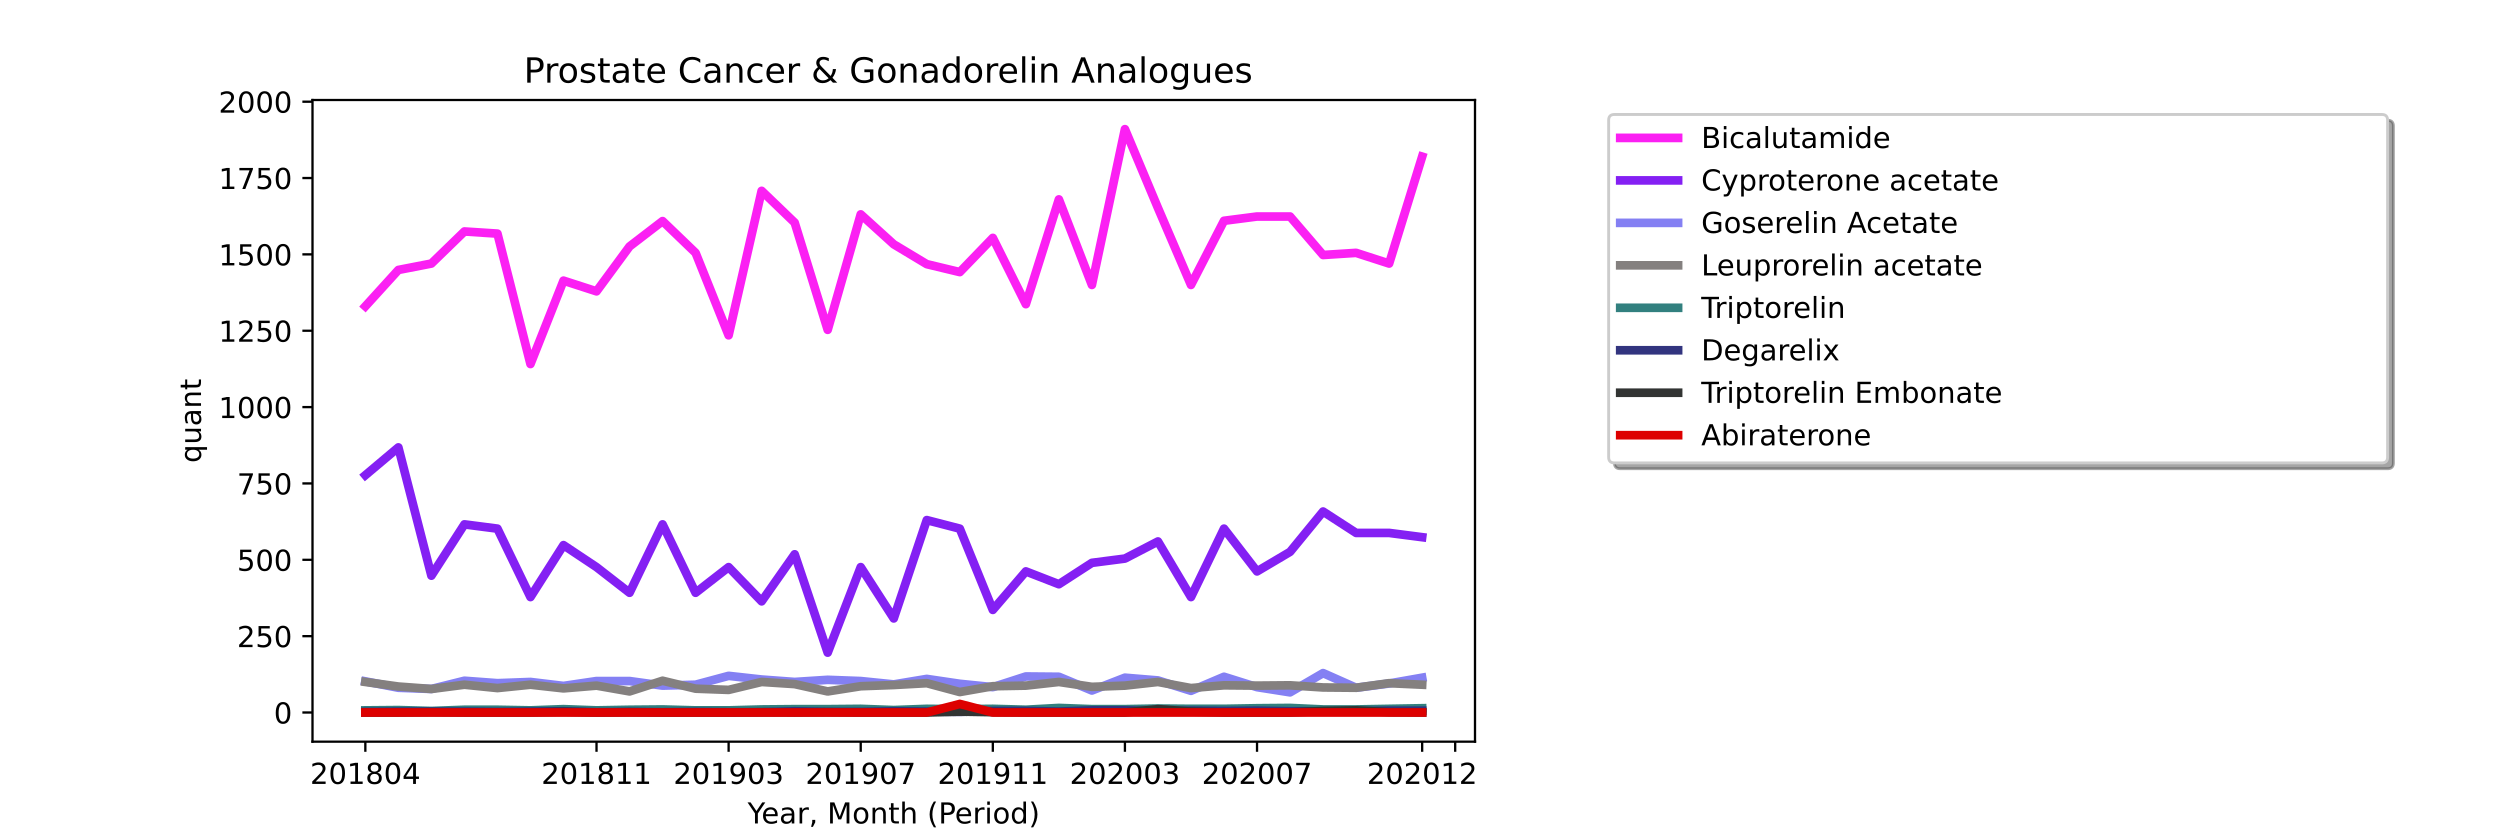 <?xml version="1.0" encoding="utf-8" standalone="no"?>
<!DOCTYPE svg PUBLIC "-//W3C//DTD SVG 1.1//EN"
  "http://www.w3.org/Graphics/SVG/1.1/DTD/svg11.dtd">
<!-- Created with matplotlib (https://matplotlib.org/) -->
<svg height="288pt" version="1.1" viewBox="0 0 864 288" width="864pt" xmlns="http://www.w3.org/2000/svg" xmlns:xlink="http://www.w3.org/1999/xlink">
 <defs>
  <style type="text/css">*{stroke-linecap:butt;stroke-linejoin:round;}</style>
 </defs>
 <g id="figure_1">
  <g id="patch_1">
   <path d="M 0 288 
L 864 288 
L 864 0 
L 0 0 
z
" style="fill:#ffffff;"/>
  </g>
  <g id="axes_1">
   <g id="patch_2">
    <path d="M 108 256.32 
L 509.76 256.32 
L 509.76 34.56 
L 108 34.56 
z
" style="fill:#ffffff;"/>
   </g>
   <g id="matplotlib.axis_1">
    <g id="xtick_1">
     <g id="line2d_1">
      <defs>
       <path d="M 0 0 
L 0 3.5 
" id="m81da9a1554" style="stroke:#000000;stroke-width:0.8;"/>
      </defs>
      <g>
       <use style="stroke:#000000;stroke-width:0.8;" x="126.262" xlink:href="#m81da9a1554" y="256.32"/>
      </g>
     </g>
     <g id="text_1">
      <!-- 201804 -->
      <g transform="translate(107.174 270.918)scale(0.1 -0.1)">
       <defs>
        <path d="M 19.188 8.297 
L 53.609 8.297 
L 53.609 0 
L 7.328 0 
L 7.328 8.297 
Q 12.938 14.109 22.625 23.891 
Q 32.328 33.688 34.812 36.531 
Q 39.547 41.844 41.422 45.531 
Q 43.312 49.219 43.312 52.781 
Q 43.312 58.594 39.234 62.25 
Q 35.156 65.922 28.609 65.922 
Q 23.969 65.922 18.812 64.312 
Q 13.672 62.703 7.812 59.422 
L 7.812 69.391 
Q 13.766 71.781 18.938 73 
Q 24.125 74.219 28.422 74.219 
Q 39.75 74.219 46.484 68.547 
Q 53.219 62.891 53.219 53.422 
Q 53.219 48.922 51.531 44.891 
Q 49.859 40.875 45.406 35.406 
Q 44.188 33.984 37.641 27.219 
Q 31.109 20.453 19.188 8.297 
z
" id="DejaVuSans-50"/>
        <path d="M 31.781 66.406 
Q 24.172 66.406 20.328 58.906 
Q 16.5 51.422 16.5 36.375 
Q 16.5 21.391 20.328 13.891 
Q 24.172 6.391 31.781 6.391 
Q 39.453 6.391 43.281 13.891 
Q 47.125 21.391 47.125 36.375 
Q 47.125 51.422 43.281 58.906 
Q 39.453 66.406 31.781 66.406 
z
M 31.781 74.219 
Q 44.047 74.219 50.516 64.516 
Q 56.984 54.828 56.984 36.375 
Q 56.984 17.969 50.516 8.266 
Q 44.047 -1.422 31.781 -1.422 
Q 19.531 -1.422 13.062 8.266 
Q 6.594 17.969 6.594 36.375 
Q 6.594 54.828 13.062 64.516 
Q 19.531 74.219 31.781 74.219 
z
" id="DejaVuSans-48"/>
        <path d="M 12.406 8.297 
L 28.516 8.297 
L 28.516 63.922 
L 10.984 60.406 
L 10.984 69.391 
L 28.422 72.906 
L 38.281 72.906 
L 38.281 8.297 
L 54.391 8.297 
L 54.391 0 
L 12.406 0 
z
" id="DejaVuSans-49"/>
        <path d="M 31.781 34.625 
Q 24.75 34.625 20.719 30.859 
Q 16.703 27.094 16.703 20.516 
Q 16.703 13.922 20.719 10.156 
Q 24.75 6.391 31.781 6.391 
Q 38.812 6.391 42.859 10.172 
Q 46.922 13.969 46.922 20.516 
Q 46.922 27.094 42.891 30.859 
Q 38.875 34.625 31.781 34.625 
z
M 21.922 38.812 
Q 15.578 40.375 12.031 44.719 
Q 8.5 49.078 8.5 55.328 
Q 8.5 64.062 14.719 69.141 
Q 20.953 74.219 31.781 74.219 
Q 42.672 74.219 48.875 69.141 
Q 55.078 64.062 55.078 55.328 
Q 55.078 49.078 51.531 44.719 
Q 48 40.375 41.703 38.812 
Q 48.828 37.156 52.797 32.312 
Q 56.781 27.484 56.781 20.516 
Q 56.781 9.906 50.312 4.234 
Q 43.844 -1.422 31.781 -1.422 
Q 19.734 -1.422 13.25 4.234 
Q 6.781 9.906 6.781 20.516 
Q 6.781 27.484 10.781 32.312 
Q 14.797 37.156 21.922 38.812 
z
M 18.312 54.391 
Q 18.312 48.734 21.844 45.562 
Q 25.391 42.391 31.781 42.391 
Q 38.141 42.391 41.719 45.562 
Q 45.312 48.734 45.312 54.391 
Q 45.312 60.062 41.719 63.234 
Q 38.141 66.406 31.781 66.406 
Q 25.391 66.406 21.844 63.234 
Q 18.312 60.062 18.312 54.391 
z
" id="DejaVuSans-56"/>
        <path d="M 37.797 64.312 
L 12.891 25.391 
L 37.797 25.391 
z
M 35.203 72.906 
L 47.609 72.906 
L 47.609 25.391 
L 58.016 25.391 
L 58.016 17.188 
L 47.609 17.188 
L 47.609 0 
L 37.797 0 
L 37.797 17.188 
L 4.891 17.188 
L 4.891 26.703 
z
" id="DejaVuSans-52"/>
       </defs>
       <use xlink:href="#DejaVuSans-50"/>
       <use x="63.623" xlink:href="#DejaVuSans-48"/>
       <use x="127.246" xlink:href="#DejaVuSans-49"/>
       <use x="190.869" xlink:href="#DejaVuSans-56"/>
       <use x="254.492" xlink:href="#DejaVuSans-48"/>
       <use x="318.115" xlink:href="#DejaVuSans-52"/>
      </g>
     </g>
    </g>
    <g id="xtick_2">
     <g id="line2d_2">
      <g>
       <use style="stroke:#000000;stroke-width:0.8;" x="206.157" xlink:href="#m81da9a1554" y="256.32"/>
      </g>
     </g>
     <g id="text_2">
      <!-- 201811 -->
      <g transform="translate(187.07 270.918)scale(0.1 -0.1)">
       <use xlink:href="#DejaVuSans-50"/>
       <use x="63.623" xlink:href="#DejaVuSans-48"/>
       <use x="127.246" xlink:href="#DejaVuSans-49"/>
       <use x="190.869" xlink:href="#DejaVuSans-56"/>
       <use x="254.492" xlink:href="#DejaVuSans-49"/>
       <use x="318.115" xlink:href="#DejaVuSans-49"/>
      </g>
     </g>
    </g>
    <g id="xtick_3">
     <g id="line2d_3">
      <g>
       <use style="stroke:#000000;stroke-width:0.8;" x="251.812" xlink:href="#m81da9a1554" y="256.32"/>
      </g>
     </g>
     <g id="text_3">
      <!-- 201903 -->
      <g transform="translate(232.724 270.918)scale(0.1 -0.1)">
       <defs>
        <path d="M 10.984 1.516 
L 10.984 10.5 
Q 14.703 8.734 18.5 7.812 
Q 22.312 6.891 25.984 6.891 
Q 35.75 6.891 40.891 13.453 
Q 46.047 20.016 46.781 33.406 
Q 43.953 29.203 39.594 26.953 
Q 35.25 24.703 29.984 24.703 
Q 19.047 24.703 12.672 31.312 
Q 6.297 37.938 6.297 49.422 
Q 6.297 60.641 12.938 67.422 
Q 19.578 74.219 30.609 74.219 
Q 43.266 74.219 49.922 64.516 
Q 56.594 54.828 56.594 36.375 
Q 56.594 19.141 48.406 8.859 
Q 40.234 -1.422 26.422 -1.422 
Q 22.703 -1.422 18.891 -0.688 
Q 15.094 0.047 10.984 1.516 
z
M 30.609 32.422 
Q 37.25 32.422 41.125 36.953 
Q 45.016 41.5 45.016 49.422 
Q 45.016 57.281 41.125 61.844 
Q 37.25 66.406 30.609 66.406 
Q 23.969 66.406 20.094 61.844 
Q 16.219 57.281 16.219 49.422 
Q 16.219 41.5 20.094 36.953 
Q 23.969 32.422 30.609 32.422 
z
" id="DejaVuSans-57"/>
        <path d="M 40.578 39.312 
Q 47.656 37.797 51.625 33 
Q 55.609 28.219 55.609 21.188 
Q 55.609 10.406 48.188 4.484 
Q 40.766 -1.422 27.094 -1.422 
Q 22.516 -1.422 17.656 -0.516 
Q 12.797 0.391 7.625 2.203 
L 7.625 11.719 
Q 11.719 9.328 16.594 8.109 
Q 21.484 6.891 26.812 6.891 
Q 36.078 6.891 40.938 10.547 
Q 45.797 14.203 45.797 21.188 
Q 45.797 27.641 41.281 31.266 
Q 36.766 34.906 28.719 34.906 
L 20.219 34.906 
L 20.219 43.016 
L 29.109 43.016 
Q 36.375 43.016 40.234 45.922 
Q 44.094 48.828 44.094 54.297 
Q 44.094 59.906 40.109 62.906 
Q 36.141 65.922 28.719 65.922 
Q 24.656 65.922 20.016 65.031 
Q 15.375 64.156 9.812 62.312 
L 9.812 71.094 
Q 15.438 72.656 20.344 73.438 
Q 25.25 74.219 29.594 74.219 
Q 40.828 74.219 47.359 69.109 
Q 53.906 64.016 53.906 55.328 
Q 53.906 49.266 50.438 45.094 
Q 46.969 40.922 40.578 39.312 
z
" id="DejaVuSans-51"/>
       </defs>
       <use xlink:href="#DejaVuSans-50"/>
       <use x="63.623" xlink:href="#DejaVuSans-48"/>
       <use x="127.246" xlink:href="#DejaVuSans-49"/>
       <use x="190.869" xlink:href="#DejaVuSans-57"/>
       <use x="254.492" xlink:href="#DejaVuSans-48"/>
       <use x="318.115" xlink:href="#DejaVuSans-51"/>
      </g>
     </g>
    </g>
    <g id="xtick_4">
     <g id="line2d_4">
      <g>
       <use style="stroke:#000000;stroke-width:0.8;" x="297.466" xlink:href="#m81da9a1554" y="256.32"/>
      </g>
     </g>
     <g id="text_4">
      <!-- 201907 -->
      <g transform="translate(278.379 270.918)scale(0.1 -0.1)">
       <defs>
        <path d="M 8.203 72.906 
L 55.078 72.906 
L 55.078 68.703 
L 28.609 0 
L 18.312 0 
L 43.219 64.594 
L 8.203 64.594 
z
" id="DejaVuSans-55"/>
       </defs>
       <use xlink:href="#DejaVuSans-50"/>
       <use x="63.623" xlink:href="#DejaVuSans-48"/>
       <use x="127.246" xlink:href="#DejaVuSans-49"/>
       <use x="190.869" xlink:href="#DejaVuSans-57"/>
       <use x="254.492" xlink:href="#DejaVuSans-48"/>
       <use x="318.115" xlink:href="#DejaVuSans-55"/>
      </g>
     </g>
    </g>
    <g id="xtick_5">
     <g id="line2d_5">
      <g>
       <use style="stroke:#000000;stroke-width:0.8;" x="343.121" xlink:href="#m81da9a1554" y="256.32"/>
      </g>
     </g>
     <g id="text_5">
      <!-- 201911 -->
      <g transform="translate(324.033 270.918)scale(0.1 -0.1)">
       <use xlink:href="#DejaVuSans-50"/>
       <use x="63.623" xlink:href="#DejaVuSans-48"/>
       <use x="127.246" xlink:href="#DejaVuSans-49"/>
       <use x="190.869" xlink:href="#DejaVuSans-57"/>
       <use x="254.492" xlink:href="#DejaVuSans-49"/>
       <use x="318.115" xlink:href="#DejaVuSans-49"/>
      </g>
     </g>
    </g>
    <g id="xtick_6">
     <g id="line2d_6">
      <g>
       <use style="stroke:#000000;stroke-width:0.8;" x="388.775" xlink:href="#m81da9a1554" y="256.32"/>
      </g>
     </g>
     <g id="text_6">
      <!-- 202003 -->
      <g transform="translate(369.688 270.918)scale(0.1 -0.1)">
       <use xlink:href="#DejaVuSans-50"/>
       <use x="63.623" xlink:href="#DejaVuSans-48"/>
       <use x="127.246" xlink:href="#DejaVuSans-50"/>
       <use x="190.869" xlink:href="#DejaVuSans-48"/>
       <use x="254.492" xlink:href="#DejaVuSans-48"/>
       <use x="318.115" xlink:href="#DejaVuSans-51"/>
      </g>
     </g>
    </g>
    <g id="xtick_7">
     <g id="line2d_7">
      <g>
       <use style="stroke:#000000;stroke-width:0.8;" x="434.43" xlink:href="#m81da9a1554" y="256.32"/>
      </g>
     </g>
     <g id="text_7">
      <!-- 202007 -->
      <g transform="translate(415.342 270.918)scale(0.1 -0.1)">
       <use xlink:href="#DejaVuSans-50"/>
       <use x="63.623" xlink:href="#DejaVuSans-48"/>
       <use x="127.246" xlink:href="#DejaVuSans-50"/>
       <use x="190.869" xlink:href="#DejaVuSans-48"/>
       <use x="254.492" xlink:href="#DejaVuSans-48"/>
       <use x="318.115" xlink:href="#DejaVuSans-55"/>
      </g>
     </g>
    </g>
    <g id="xtick_8">
     <g id="line2d_8">
      <g>
       <use style="stroke:#000000;stroke-width:0.8;" x="491.498" xlink:href="#m81da9a1554" y="256.32"/>
      </g>
     </g>
     <g id="text_8">
      <!-- 202012 -->
      <g transform="translate(472.411 270.918)scale(0.1 -0.1)">
       <use xlink:href="#DejaVuSans-50"/>
       <use x="63.623" xlink:href="#DejaVuSans-48"/>
       <use x="127.246" xlink:href="#DejaVuSans-50"/>
       <use x="190.869" xlink:href="#DejaVuSans-48"/>
       <use x="254.492" xlink:href="#DejaVuSans-49"/>
       <use x="318.115" xlink:href="#DejaVuSans-50"/>
      </g>
     </g>
    </g>
    <g id="xtick_9">
     <g id="line2d_9">
      <g>
       <use style="stroke:#000000;stroke-width:0.8;" x="502.912" xlink:href="#m81da9a1554" y="256.32"/>
      </g>
     </g>
    </g>
    <g id="text_9">
     <!-- Year, Month (Period) -->
     <g transform="translate(258.364 284.597)scale(0.1 -0.1)">
      <defs>
       <path d="M -0.203 72.906 
L 10.406 72.906 
L 30.609 42.922 
L 50.688 72.906 
L 61.281 72.906 
L 35.5 34.719 
L 35.5 0 
L 25.594 0 
L 25.594 34.719 
z
" id="DejaVuSans-89"/>
       <path d="M 56.203 29.594 
L 56.203 25.203 
L 14.891 25.203 
Q 15.484 15.922 20.484 11.062 
Q 25.484 6.203 34.422 6.203 
Q 39.594 6.203 44.453 7.469 
Q 49.312 8.734 54.109 11.281 
L 54.109 2.781 
Q 49.266 0.734 44.188 -0.344 
Q 39.109 -1.422 33.891 -1.422 
Q 20.797 -1.422 13.156 6.188 
Q 5.516 13.812 5.516 26.812 
Q 5.516 40.234 12.766 48.109 
Q 20.016 56 32.328 56 
Q 43.359 56 49.781 48.891 
Q 56.203 41.797 56.203 29.594 
z
M 47.219 32.234 
Q 47.125 39.594 43.094 43.984 
Q 39.062 48.391 32.422 48.391 
Q 24.906 48.391 20.391 44.141 
Q 15.875 39.891 15.188 32.172 
z
" id="DejaVuSans-101"/>
       <path d="M 34.281 27.484 
Q 23.391 27.484 19.188 25 
Q 14.984 22.516 14.984 16.5 
Q 14.984 11.719 18.141 8.906 
Q 21.297 6.109 26.703 6.109 
Q 34.188 6.109 38.703 11.406 
Q 43.219 16.703 43.219 25.484 
L 43.219 27.484 
z
M 52.203 31.203 
L 52.203 0 
L 43.219 0 
L 43.219 8.297 
Q 40.141 3.328 35.547 0.953 
Q 30.953 -1.422 24.312 -1.422 
Q 15.922 -1.422 10.953 3.297 
Q 6 8.016 6 15.922 
Q 6 25.141 12.172 29.828 
Q 18.359 34.516 30.609 34.516 
L 43.219 34.516 
L 43.219 35.406 
Q 43.219 41.609 39.141 45 
Q 35.062 48.391 27.688 48.391 
Q 23 48.391 18.547 47.266 
Q 14.109 46.141 10.016 43.891 
L 10.016 52.203 
Q 14.938 54.109 19.578 55.047 
Q 24.219 56 28.609 56 
Q 40.484 56 46.344 49.844 
Q 52.203 43.703 52.203 31.203 
z
" id="DejaVuSans-97"/>
       <path d="M 41.109 46.297 
Q 39.594 47.172 37.812 47.578 
Q 36.031 48 33.891 48 
Q 26.266 48 22.188 43.047 
Q 18.109 38.094 18.109 28.812 
L 18.109 0 
L 9.078 0 
L 9.078 54.688 
L 18.109 54.688 
L 18.109 46.188 
Q 20.953 51.172 25.484 53.578 
Q 30.031 56 36.531 56 
Q 37.453 56 38.578 55.875 
Q 39.703 55.766 41.062 55.516 
z
" id="DejaVuSans-114"/>
       <path d="M 11.719 12.406 
L 22.016 12.406 
L 22.016 4 
L 14.016 -11.625 
L 7.719 -11.625 
L 11.719 4 
z
" id="DejaVuSans-44"/>
       <path id="DejaVuSans-32"/>
       <path d="M 9.812 72.906 
L 24.516 72.906 
L 43.109 23.297 
L 61.812 72.906 
L 76.516 72.906 
L 76.516 0 
L 66.891 0 
L 66.891 64.016 
L 48.094 14.016 
L 38.188 14.016 
L 19.391 64.016 
L 19.391 0 
L 9.812 0 
z
" id="DejaVuSans-77"/>
       <path d="M 30.609 48.391 
Q 23.391 48.391 19.188 42.75 
Q 14.984 37.109 14.984 27.297 
Q 14.984 17.484 19.156 11.844 
Q 23.344 6.203 30.609 6.203 
Q 37.797 6.203 41.984 11.859 
Q 46.188 17.531 46.188 27.297 
Q 46.188 37.016 41.984 42.703 
Q 37.797 48.391 30.609 48.391 
z
M 30.609 56 
Q 42.328 56 49.016 48.375 
Q 55.719 40.766 55.719 27.297 
Q 55.719 13.875 49.016 6.219 
Q 42.328 -1.422 30.609 -1.422 
Q 18.844 -1.422 12.172 6.219 
Q 5.516 13.875 5.516 27.297 
Q 5.516 40.766 12.172 48.375 
Q 18.844 56 30.609 56 
z
" id="DejaVuSans-111"/>
       <path d="M 54.891 33.016 
L 54.891 0 
L 45.906 0 
L 45.906 32.719 
Q 45.906 40.484 42.875 44.328 
Q 39.844 48.188 33.797 48.188 
Q 26.516 48.188 22.312 43.547 
Q 18.109 38.922 18.109 30.906 
L 18.109 0 
L 9.078 0 
L 9.078 54.688 
L 18.109 54.688 
L 18.109 46.188 
Q 21.344 51.125 25.703 53.562 
Q 30.078 56 35.797 56 
Q 45.219 56 50.047 50.172 
Q 54.891 44.344 54.891 33.016 
z
" id="DejaVuSans-110"/>
       <path d="M 18.312 70.219 
L 18.312 54.688 
L 36.812 54.688 
L 36.812 47.703 
L 18.312 47.703 
L 18.312 18.016 
Q 18.312 11.328 20.141 9.422 
Q 21.969 7.516 27.594 7.516 
L 36.812 7.516 
L 36.812 0 
L 27.594 0 
Q 17.188 0 13.234 3.875 
Q 9.281 7.766 9.281 18.016 
L 9.281 47.703 
L 2.688 47.703 
L 2.688 54.688 
L 9.281 54.688 
L 9.281 70.219 
z
" id="DejaVuSans-116"/>
       <path d="M 54.891 33.016 
L 54.891 0 
L 45.906 0 
L 45.906 32.719 
Q 45.906 40.484 42.875 44.328 
Q 39.844 48.188 33.797 48.188 
Q 26.516 48.188 22.312 43.547 
Q 18.109 38.922 18.109 30.906 
L 18.109 0 
L 9.078 0 
L 9.078 75.984 
L 18.109 75.984 
L 18.109 46.188 
Q 21.344 51.125 25.703 53.562 
Q 30.078 56 35.797 56 
Q 45.219 56 50.047 50.172 
Q 54.891 44.344 54.891 33.016 
z
" id="DejaVuSans-104"/>
       <path d="M 31 75.875 
Q 24.469 64.656 21.281 53.656 
Q 18.109 42.672 18.109 31.391 
Q 18.109 20.125 21.312 9.062 
Q 24.516 -2 31 -13.188 
L 23.188 -13.188 
Q 15.875 -1.703 12.234 9.375 
Q 8.594 20.453 8.594 31.391 
Q 8.594 42.281 12.203 53.312 
Q 15.828 64.359 23.188 75.875 
z
" id="DejaVuSans-40"/>
       <path d="M 19.672 64.797 
L 19.672 37.406 
L 32.078 37.406 
Q 38.969 37.406 42.719 40.969 
Q 46.484 44.531 46.484 51.125 
Q 46.484 57.672 42.719 61.234 
Q 38.969 64.797 32.078 64.797 
z
M 9.812 72.906 
L 32.078 72.906 
Q 44.344 72.906 50.609 67.359 
Q 56.891 61.812 56.891 51.125 
Q 56.891 40.328 50.609 34.812 
Q 44.344 29.297 32.078 29.297 
L 19.672 29.297 
L 19.672 0 
L 9.812 0 
z
" id="DejaVuSans-80"/>
       <path d="M 9.422 54.688 
L 18.406 54.688 
L 18.406 0 
L 9.422 0 
z
M 9.422 75.984 
L 18.406 75.984 
L 18.406 64.594 
L 9.422 64.594 
z
" id="DejaVuSans-105"/>
       <path d="M 45.406 46.391 
L 45.406 75.984 
L 54.391 75.984 
L 54.391 0 
L 45.406 0 
L 45.406 8.203 
Q 42.578 3.328 38.25 0.953 
Q 33.938 -1.422 27.875 -1.422 
Q 17.969 -1.422 11.734 6.484 
Q 5.516 14.406 5.516 27.297 
Q 5.516 40.188 11.734 48.094 
Q 17.969 56 27.875 56 
Q 33.938 56 38.25 53.625 
Q 42.578 51.266 45.406 46.391 
z
M 14.797 27.297 
Q 14.797 17.391 18.875 11.75 
Q 22.953 6.109 30.078 6.109 
Q 37.203 6.109 41.297 11.75 
Q 45.406 17.391 45.406 27.297 
Q 45.406 37.203 41.297 42.844 
Q 37.203 48.484 30.078 48.484 
Q 22.953 48.484 18.875 42.844 
Q 14.797 37.203 14.797 27.297 
z
" id="DejaVuSans-100"/>
       <path d="M 8.016 75.875 
L 15.828 75.875 
Q 23.141 64.359 26.781 53.312 
Q 30.422 42.281 30.422 31.391 
Q 30.422 20.453 26.781 9.375 
Q 23.141 -1.703 15.828 -13.188 
L 8.016 -13.188 
Q 14.5 -2 17.703 9.062 
Q 20.906 20.125 20.906 31.391 
Q 20.906 42.672 17.703 53.656 
Q 14.5 64.656 8.016 75.875 
z
" id="DejaVuSans-41"/>
      </defs>
      <use xlink:href="#DejaVuSans-89"/>
      <use x="47.834" xlink:href="#DejaVuSans-101"/>
      <use x="109.357" xlink:href="#DejaVuSans-97"/>
      <use x="170.637" xlink:href="#DejaVuSans-114"/>
      <use x="211.75" xlink:href="#DejaVuSans-44"/>
      <use x="243.537" xlink:href="#DejaVuSans-32"/>
      <use x="275.324" xlink:href="#DejaVuSans-77"/>
      <use x="361.604" xlink:href="#DejaVuSans-111"/>
      <use x="422.785" xlink:href="#DejaVuSans-110"/>
      <use x="486.164" xlink:href="#DejaVuSans-116"/>
      <use x="525.373" xlink:href="#DejaVuSans-104"/>
      <use x="588.752" xlink:href="#DejaVuSans-32"/>
      <use x="620.539" xlink:href="#DejaVuSans-40"/>
      <use x="659.553" xlink:href="#DejaVuSans-80"/>
      <use x="716.23" xlink:href="#DejaVuSans-101"/>
      <use x="777.754" xlink:href="#DejaVuSans-114"/>
      <use x="818.867" xlink:href="#DejaVuSans-105"/>
      <use x="846.65" xlink:href="#DejaVuSans-111"/>
      <use x="907.832" xlink:href="#DejaVuSans-100"/>
      <use x="971.309" xlink:href="#DejaVuSans-41"/>
     </g>
    </g>
   </g>
   <g id="matplotlib.axis_2">
    <g id="ytick_1">
     <g id="line2d_10">
      <defs>
       <path d="M 0 0 
L -3.5 0 
" id="m7bfa8bf12f" style="stroke:#000000;stroke-width:0.8;"/>
      </defs>
      <g>
       <use style="stroke:#000000;stroke-width:0.8;" x="108" xlink:href="#m7bfa8bf12f" y="246.24"/>
      </g>
     </g>
     <g id="text_10">
      <!-- 0 -->
      <g transform="translate(94.638 250.039)scale(0.1 -0.1)">
       <use xlink:href="#DejaVuSans-48"/>
      </g>
     </g>
    </g>
    <g id="ytick_2">
     <g id="line2d_11">
      <g>
       <use style="stroke:#000000;stroke-width:0.8;" x="108" xlink:href="#m7bfa8bf12f" y="219.853"/>
      </g>
     </g>
     <g id="text_11">
      <!-- 250 -->
      <g transform="translate(81.912 223.652)scale(0.1 -0.1)">
       <defs>
        <path d="M 10.797 72.906 
L 49.516 72.906 
L 49.516 64.594 
L 19.828 64.594 
L 19.828 46.734 
Q 21.969 47.469 24.109 47.828 
Q 26.266 48.188 28.422 48.188 
Q 40.625 48.188 47.75 41.5 
Q 54.891 34.812 54.891 23.391 
Q 54.891 11.625 47.562 5.094 
Q 40.234 -1.422 26.906 -1.422 
Q 22.312 -1.422 17.547 -0.641 
Q 12.797 0.141 7.719 1.703 
L 7.719 11.625 
Q 12.109 9.234 16.797 8.062 
Q 21.484 6.891 26.703 6.891 
Q 35.156 6.891 40.078 11.328 
Q 45.016 15.766 45.016 23.391 
Q 45.016 31 40.078 35.438 
Q 35.156 39.891 26.703 39.891 
Q 22.75 39.891 18.812 39.016 
Q 14.891 38.141 10.797 36.281 
z
" id="DejaVuSans-53"/>
       </defs>
       <use xlink:href="#DejaVuSans-50"/>
       <use x="63.623" xlink:href="#DejaVuSans-53"/>
       <use x="127.246" xlink:href="#DejaVuSans-48"/>
      </g>
     </g>
    </g>
    <g id="ytick_3">
     <g id="line2d_12">
      <g>
       <use style="stroke:#000000;stroke-width:0.8;" x="108" xlink:href="#m7bfa8bf12f" y="193.465"/>
      </g>
     </g>
     <g id="text_12">
      <!-- 500 -->
      <g transform="translate(81.912 197.264)scale(0.1 -0.1)">
       <use xlink:href="#DejaVuSans-53"/>
       <use x="63.623" xlink:href="#DejaVuSans-48"/>
       <use x="127.246" xlink:href="#DejaVuSans-48"/>
      </g>
     </g>
    </g>
    <g id="ytick_4">
     <g id="line2d_13">
      <g>
       <use style="stroke:#000000;stroke-width:0.8;" x="108" xlink:href="#m7bfa8bf12f" y="167.078"/>
      </g>
     </g>
     <g id="text_13">
      <!-- 750 -->
      <g transform="translate(81.912 170.877)scale(0.1 -0.1)">
       <use xlink:href="#DejaVuSans-55"/>
       <use x="63.623" xlink:href="#DejaVuSans-53"/>
       <use x="127.246" xlink:href="#DejaVuSans-48"/>
      </g>
     </g>
    </g>
    <g id="ytick_5">
     <g id="line2d_14">
      <g>
       <use style="stroke:#000000;stroke-width:0.8;" x="108" xlink:href="#m7bfa8bf12f" y="140.69"/>
      </g>
     </g>
     <g id="text_14">
      <!-- 1000 -->
      <g transform="translate(75.55 144.489)scale(0.1 -0.1)">
       <use xlink:href="#DejaVuSans-49"/>
       <use x="63.623" xlink:href="#DejaVuSans-48"/>
       <use x="127.246" xlink:href="#DejaVuSans-48"/>
       <use x="190.869" xlink:href="#DejaVuSans-48"/>
      </g>
     </g>
    </g>
    <g id="ytick_6">
     <g id="line2d_15">
      <g>
       <use style="stroke:#000000;stroke-width:0.8;" x="108" xlink:href="#m7bfa8bf12f" y="114.303"/>
      </g>
     </g>
     <g id="text_15">
      <!-- 1250 -->
      <g transform="translate(75.55 118.102)scale(0.1 -0.1)">
       <use xlink:href="#DejaVuSans-49"/>
       <use x="63.623" xlink:href="#DejaVuSans-50"/>
       <use x="127.246" xlink:href="#DejaVuSans-53"/>
       <use x="190.869" xlink:href="#DejaVuSans-48"/>
      </g>
     </g>
    </g>
    <g id="ytick_7">
     <g id="line2d_16">
      <g>
       <use style="stroke:#000000;stroke-width:0.8;" x="108" xlink:href="#m7bfa8bf12f" y="87.915"/>
      </g>
     </g>
     <g id="text_16">
      <!-- 1500 -->
      <g transform="translate(75.55 91.715)scale(0.1 -0.1)">
       <use xlink:href="#DejaVuSans-49"/>
       <use x="63.623" xlink:href="#DejaVuSans-53"/>
       <use x="127.246" xlink:href="#DejaVuSans-48"/>
       <use x="190.869" xlink:href="#DejaVuSans-48"/>
      </g>
     </g>
    </g>
    <g id="ytick_8">
     <g id="line2d_17">
      <g>
       <use style="stroke:#000000;stroke-width:0.8;" x="108" xlink:href="#m7bfa8bf12f" y="61.528"/>
      </g>
     </g>
     <g id="text_17">
      <!-- 1750 -->
      <g transform="translate(75.55 65.327)scale(0.1 -0.1)">
       <use xlink:href="#DejaVuSans-49"/>
       <use x="63.623" xlink:href="#DejaVuSans-55"/>
       <use x="127.246" xlink:href="#DejaVuSans-53"/>
       <use x="190.869" xlink:href="#DejaVuSans-48"/>
      </g>
     </g>
    </g>
    <g id="ytick_9">
     <g id="line2d_18">
      <g>
       <use style="stroke:#000000;stroke-width:0.8;" x="108" xlink:href="#m7bfa8bf12f" y="35.141"/>
      </g>
     </g>
     <g id="text_18">
      <!-- 2000 -->
      <g transform="translate(75.55 38.94)scale(0.1 -0.1)">
       <use xlink:href="#DejaVuSans-50"/>
       <use x="63.623" xlink:href="#DejaVuSans-48"/>
       <use x="127.246" xlink:href="#DejaVuSans-48"/>
       <use x="190.869" xlink:href="#DejaVuSans-48"/>
      </g>
     </g>
    </g>
    <g id="text_19">
     <!-- quant -->
     <g transform="translate(69.47 159.976)rotate(-90)scale(0.1 -0.1)">
      <defs>
       <path d="M 14.797 27.297 
Q 14.797 17.391 18.875 11.75 
Q 22.953 6.109 30.078 6.109 
Q 37.203 6.109 41.297 11.75 
Q 45.406 17.391 45.406 27.297 
Q 45.406 37.203 41.297 42.844 
Q 37.203 48.484 30.078 48.484 
Q 22.953 48.484 18.875 42.844 
Q 14.797 37.203 14.797 27.297 
z
M 45.406 8.203 
Q 42.578 3.328 38.25 0.953 
Q 33.938 -1.422 27.875 -1.422 
Q 17.969 -1.422 11.734 6.484 
Q 5.516 14.406 5.516 27.297 
Q 5.516 40.188 11.734 48.094 
Q 17.969 56 27.875 56 
Q 33.938 56 38.25 53.625 
Q 42.578 51.266 45.406 46.391 
L 45.406 54.688 
L 54.391 54.688 
L 54.391 -20.797 
L 45.406 -20.797 
z
" id="DejaVuSans-113"/>
       <path d="M 8.5 21.578 
L 8.5 54.688 
L 17.484 54.688 
L 17.484 21.922 
Q 17.484 14.156 20.5 10.266 
Q 23.531 6.391 29.594 6.391 
Q 36.859 6.391 41.078 11.031 
Q 45.312 15.672 45.312 23.688 
L 45.312 54.688 
L 54.297 54.688 
L 54.297 0 
L 45.312 0 
L 45.312 8.406 
Q 42.047 3.422 37.719 1 
Q 33.406 -1.422 27.688 -1.422 
Q 18.266 -1.422 13.375 4.438 
Q 8.5 10.297 8.5 21.578 
z
M 31.109 56 
z
" id="DejaVuSans-117"/>
      </defs>
      <use xlink:href="#DejaVuSans-113"/>
      <use x="63.477" xlink:href="#DejaVuSans-117"/>
      <use x="126.855" xlink:href="#DejaVuSans-97"/>
      <use x="188.135" xlink:href="#DejaVuSans-110"/>
      <use x="251.514" xlink:href="#DejaVuSans-116"/>
     </g>
    </g>
   </g>
   <g id="line2d_19">
    <path clip-path="url(#pc23569466e)" d="M 126.262 105.859 
L 137.675 93.298 
L 149.089 91.082 
L 160.503 79.999 
L 171.916 80.738 
L 183.33 125.808 
L 194.744 96.993 
L 206.157 100.687 
L 217.571 85.171 
L 228.985 76.41 
L 240.398 87.388 
L 251.812 115.886 
L 263.225 65.961 
L 274.639 76.938 
L 286.053 113.986 
L 297.466 74.088 
L 308.88 84.432 
L 320.294 91.293 
L 331.707 94.037 
L 343.121 82.216 
L 354.535 105.12 
L 365.948 68.916 
L 377.362 98.47 
L 388.775 44.64 
L 400.189 71.872 
L 411.603 98.47 
L 423.016 76.305 
L 434.43 74.827 
L 445.844 74.827 
L 457.257 88.126 
L 468.671 87.388 
L 480.085 91.082 
L 491.498 54.139 
" style="fill:none;stroke:#fb20f3;stroke-linecap:square;stroke-width:3;"/>
   </g>
   <g id="line2d_20">
    <path clip-path="url(#pc23569466e)" d="M 126.262 164.228 
L 137.675 154.623 
L 149.089 198.954 
L 160.503 181.221 
L 171.916 182.699 
L 183.33 206.342 
L 194.744 188.399 
L 206.157 195.998 
L 217.571 204.865 
L 228.985 181.221 
L 240.398 204.865 
L 251.812 195.998 
L 263.225 207.82 
L 274.639 191.565 
L 286.053 225.552 
L 297.466 195.998 
L 308.88 213.731 
L 320.294 179.744 
L 331.707 182.699 
L 343.121 210.775 
L 354.535 197.476 
L 365.948 201.909 
L 377.362 194.521 
L 388.775 193.043 
L 400.189 187.132 
L 411.603 206.342 
L 423.016 182.699 
L 434.43 197.476 
L 445.844 190.721 
L 457.257 176.788 
L 468.671 184.177 
L 480.085 184.177 
L 491.498 185.654 
" style="fill:none;stroke:#8420f3;stroke-linecap:square;stroke-width:3;"/>
   </g>
   <g id="line2d_21">
    <path clip-path="url(#pc23569466e)" d="M 126.262 235.474 
L 137.675 237.69 
L 149.089 238.113 
L 160.503 235.263 
L 171.916 236.107 
L 183.33 235.685 
L 194.744 237.057 
L 206.157 235.368 
L 217.571 235.368 
L 228.985 236.952 
L 240.398 236.635 
L 251.812 233.574 
L 263.225 234.841 
L 274.639 235.685 
L 286.053 234.946 
L 297.466 235.368 
L 308.88 236.529 
L 320.294 234.63 
L 331.707 236.318 
L 343.121 237.479 
L 354.535 233.785 
L 365.948 233.891 
L 377.362 238.64 
L 388.775 234.207 
L 400.189 235.157 
L 411.603 238.746 
L 423.016 233.891 
L 434.43 237.479 
L 445.844 239.274 
L 457.257 232.624 
L 468.671 237.69 
L 480.085 236.213 
L 491.498 234.207 
" style="fill:none;stroke:#8480f3;stroke-linecap:square;stroke-width:3;"/>
   </g>
   <g id="line2d_22">
    <path clip-path="url(#pc23569466e)" d="M 126.262 235.685 
L 137.675 237.268 
L 149.089 238.113 
L 160.503 236.635 
L 171.916 237.796 
L 183.33 236.635 
L 194.744 237.902 
L 206.157 236.952 
L 217.571 238.957 
L 228.985 235.263 
L 240.398 238.007 
L 251.812 238.429 
L 263.225 235.685 
L 274.639 236.424 
L 286.053 238.957 
L 297.466 237.163 
L 308.88 236.741 
L 320.294 236.107 
L 331.707 239.168 
L 343.121 237.163 
L 354.535 236.952 
L 365.948 235.685 
L 377.362 237.374 
L 388.775 236.952 
L 400.189 235.685 
L 411.603 237.796 
L 423.016 236.846 
L 434.43 236.952 
L 445.844 236.846 
L 457.257 237.585 
L 468.671 237.69 
L 480.085 236.107 
L 491.498 236.635 
" style="fill:none;stroke:#84807f;stroke-linecap:square;stroke-width:3;"/>
   </g>
   <g id="line2d_23">
    <path clip-path="url(#pc23569466e)" d="M 126.262 245.501 
L 137.675 245.396 
L 149.089 245.712 
L 160.503 245.29 
L 171.916 245.29 
L 183.33 245.501 
L 194.744 245.079 
L 206.157 245.501 
L 217.571 245.29 
L 228.985 245.185 
L 240.398 245.501 
L 251.812 245.501 
L 263.225 245.185 
L 274.639 245.079 
L 286.053 245.079 
L 297.466 244.973 
L 308.88 245.396 
L 320.294 244.973 
L 331.707 245.079 
L 343.121 244.973 
L 354.535 245.29 
L 365.948 244.657 
L 377.362 245.079 
L 388.775 245.079 
L 400.189 244.868 
L 411.603 244.973 
L 423.016 244.973 
L 434.43 244.762 
L 445.844 244.657 
L 457.257 245.185 
L 468.671 245.185 
L 480.085 244.973 
L 491.498 244.762 
" style="fill:none;stroke:#32807f;stroke-linecap:square;stroke-width:3;"/>
   </g>
   <g id="line2d_24">
    <path clip-path="url(#pc23569466e)" d="M 126.262 246.029 
L 137.675 245.923 
L 149.089 245.923 
L 160.503 245.923 
L 171.916 246.029 
L 183.33 245.923 
L 194.744 245.818 
L 206.157 246.134 
L 217.571 246.029 
L 228.985 246.134 
L 240.398 246.029 
L 251.812 246.134 
L 263.225 246.134 
L 274.639 245.818 
L 286.053 246.029 
L 297.466 246.029 
L 308.88 245.818 
L 320.294 245.923 
L 331.707 246.029 
L 343.121 245.712 
L 354.535 245.712 
L 365.948 245.923 
L 377.362 245.501 
L 388.775 245.501 
L 400.189 245.818 
L 411.603 245.607 
L 423.016 245.712 
L 434.43 245.607 
L 445.844 245.818 
L 457.257 245.818 
L 468.671 245.818 
L 480.085 245.607 
L 491.498 245.607 
" style="fill:none;stroke:#32347f;stroke-linecap:square;stroke-width:3;"/>
   </g>
   <g id="line2d_25">
    <path clip-path="url(#pc23569466e)" d="M 126.262 246.24 
L 137.675 246.24 
L 149.089 246.134 
L 160.503 246.24 
L 171.916 246.24 
L 183.33 246.24 
L 194.744 246.029 
L 206.157 246.24 
L 217.571 246.134 
L 228.985 246.24 
L 240.398 246.24 
L 251.812 246.24 
L 263.225 246.134 
L 274.639 246.24 
L 286.053 246.134 
L 297.466 246.24 
L 308.88 246.24 
L 320.294 246.24 
L 331.707 245.923 
L 343.121 246.134 
L 354.535 246.24 
L 365.948 246.24 
L 377.362 246.24 
L 388.775 246.24 
L 400.189 245.079 
L 411.603 245.923 
L 423.016 246.24 
L 434.43 246.24 
L 445.844 246.24 
L 457.257 245.712 
L 468.671 245.501 
L 480.085 246.134 
L 491.498 246.24 
" style="fill:none;stroke:#323433;stroke-linecap:square;stroke-width:3;"/>
   </g>
   <g id="line2d_26">
    <path clip-path="url(#pc23569466e)" d="M 126.262 246.24 
L 137.675 246.24 
L 149.089 246.24 
L 160.503 246.24 
L 171.916 246.24 
L 183.33 246.24 
L 194.744 246.24 
L 206.157 246.24 
L 217.571 246.24 
L 228.985 246.24 
L 240.398 246.24 
L 251.812 246.24 
L 263.225 246.24 
L 274.639 246.24 
L 286.053 246.24 
L 297.466 246.24 
L 308.88 246.24 
L 320.294 246.24 
L 331.707 243.285 
L 343.121 246.24 
L 354.535 246.24 
L 365.948 246.24 
L 377.362 246.24 
L 388.775 246.24 
L 400.189 246.24 
L 411.603 246.24 
L 423.016 246.24 
L 434.43 246.24 
L 445.844 246.24 
L 457.257 246.24 
L 468.671 246.24 
L 480.085 246.24 
L 491.498 246.24 
" style="fill:none;stroke:#dd0000;stroke-linecap:square;stroke-width:3;"/>
   </g>
   <g id="patch_3">
    <path d="M 108 256.32 
L 108 34.56 
" style="fill:none;stroke:#000000;stroke-linecap:square;stroke-linejoin:miter;stroke-width:0.8;"/>
   </g>
   <g id="patch_4">
    <path d="M 509.76 256.32 
L 509.76 34.56 
" style="fill:none;stroke:#000000;stroke-linecap:square;stroke-linejoin:miter;stroke-width:0.8;"/>
   </g>
   <g id="patch_5">
    <path d="M 108 256.32 
L 509.76 256.32 
" style="fill:none;stroke:#000000;stroke-linecap:square;stroke-linejoin:miter;stroke-width:0.8;"/>
   </g>
   <g id="patch_6">
    <path d="M 108 34.56 
L 509.76 34.56 
" style="fill:none;stroke:#000000;stroke-linecap:square;stroke-linejoin:miter;stroke-width:0.8;"/>
   </g>
   <g id="text_20">
    <!-- Prostate Cancer &amp; Gonadorelin Analogues  -->
    <g transform="translate(181.035 28.56)scale(0.12 -0.12)">
     <defs>
      <path d="M 44.281 53.078 
L 44.281 44.578 
Q 40.484 46.531 36.375 47.5 
Q 32.281 48.484 27.875 48.484 
Q 21.188 48.484 17.844 46.438 
Q 14.5 44.391 14.5 40.281 
Q 14.5 37.156 16.891 35.375 
Q 19.281 33.594 26.516 31.984 
L 29.594 31.297 
Q 39.156 29.25 43.188 25.516 
Q 47.219 21.781 47.219 15.094 
Q 47.219 7.469 41.188 3.016 
Q 35.156 -1.422 24.609 -1.422 
Q 20.219 -1.422 15.453 -0.562 
Q 10.688 0.297 5.422 2 
L 5.422 11.281 
Q 10.406 8.688 15.234 7.391 
Q 20.062 6.109 24.812 6.109 
Q 31.156 6.109 34.562 8.281 
Q 37.984 10.453 37.984 14.406 
Q 37.984 18.062 35.516 20.016 
Q 33.062 21.969 24.703 23.781 
L 21.578 24.516 
Q 13.234 26.266 9.516 29.906 
Q 5.812 33.547 5.812 39.891 
Q 5.812 47.609 11.281 51.797 
Q 16.75 56 26.812 56 
Q 31.781 56 36.172 55.266 
Q 40.578 54.547 44.281 53.078 
z
" id="DejaVuSans-115"/>
      <path d="M 64.406 67.281 
L 64.406 56.891 
Q 59.422 61.531 53.781 63.812 
Q 48.141 66.109 41.797 66.109 
Q 29.297 66.109 22.656 58.469 
Q 16.016 50.828 16.016 36.375 
Q 16.016 21.969 22.656 14.328 
Q 29.297 6.688 41.797 6.688 
Q 48.141 6.688 53.781 8.984 
Q 59.422 11.281 64.406 15.922 
L 64.406 5.609 
Q 59.234 2.094 53.438 0.328 
Q 47.656 -1.422 41.219 -1.422 
Q 24.656 -1.422 15.125 8.703 
Q 5.609 18.844 5.609 36.375 
Q 5.609 53.953 15.125 64.078 
Q 24.656 74.219 41.219 74.219 
Q 47.75 74.219 53.531 72.484 
Q 59.328 70.75 64.406 67.281 
z
" id="DejaVuSans-67"/>
      <path d="M 48.781 52.594 
L 48.781 44.188 
Q 44.969 46.297 41.141 47.344 
Q 37.312 48.391 33.406 48.391 
Q 24.656 48.391 19.812 42.844 
Q 14.984 37.312 14.984 27.297 
Q 14.984 17.281 19.812 11.734 
Q 24.656 6.203 33.406 6.203 
Q 37.312 6.203 41.141 7.25 
Q 44.969 8.297 48.781 10.406 
L 48.781 2.094 
Q 45.016 0.344 40.984 -0.531 
Q 36.969 -1.422 32.422 -1.422 
Q 20.062 -1.422 12.781 6.344 
Q 5.516 14.109 5.516 27.297 
Q 5.516 40.672 12.859 48.328 
Q 20.219 56 33.016 56 
Q 37.156 56 41.109 55.141 
Q 45.062 54.297 48.781 52.594 
z
" id="DejaVuSans-99"/>
      <path d="M 24.312 39.203 
Q 19.875 35.25 17.797 31.312 
Q 15.719 27.391 15.719 23.094 
Q 15.719 15.969 20.891 11.234 
Q 26.078 6.5 33.891 6.5 
Q 38.531 6.5 42.578 8.031 
Q 46.625 9.578 50.203 12.703 
z
M 31.203 44.672 
L 56 19.281 
Q 58.891 23.641 60.5 28.594 
Q 62.109 33.547 62.406 39.109 
L 71.484 39.109 
Q 70.906 32.672 68.359 26.359 
Q 65.828 20.062 61.281 13.922 
L 74.906 0 
L 62.594 0 
L 55.609 7.172 
Q 50.531 2.828 44.969 0.703 
Q 39.406 -1.422 33.016 -1.422 
Q 21.234 -1.422 13.766 5.297 
Q 6.297 12.016 6.297 22.516 
Q 6.297 28.766 9.562 34.25 
Q 12.844 39.75 19.391 44.578 
Q 17.047 47.656 15.812 50.703 
Q 14.594 53.766 14.594 56.688 
Q 14.594 64.594 20.016 69.406 
Q 25.438 74.219 34.422 74.219 
Q 38.484 74.219 42.5 73.344 
Q 46.531 72.469 50.688 70.703 
L 50.688 61.812 
Q 46.438 64.109 42.578 65.297 
Q 38.719 66.5 35.406 66.5 
Q 30.281 66.5 27.078 63.781 
Q 23.875 61.078 23.875 56.781 
Q 23.875 54.297 25.312 51.781 
Q 26.766 49.266 31.203 44.672 
z
" id="DejaVuSans-38"/>
      <path d="M 59.516 10.406 
L 59.516 29.984 
L 43.406 29.984 
L 43.406 38.094 
L 69.281 38.094 
L 69.281 6.781 
Q 63.578 2.734 56.688 0.656 
Q 49.812 -1.422 42 -1.422 
Q 24.906 -1.422 15.25 8.562 
Q 5.609 18.562 5.609 36.375 
Q 5.609 54.25 15.25 64.234 
Q 24.906 74.219 42 74.219 
Q 49.125 74.219 55.547 72.453 
Q 61.969 70.703 67.391 67.281 
L 67.391 56.781 
Q 61.922 61.422 55.766 63.766 
Q 49.609 66.109 42.828 66.109 
Q 29.438 66.109 22.719 58.641 
Q 16.016 51.172 16.016 36.375 
Q 16.016 21.625 22.719 14.156 
Q 29.438 6.688 42.828 6.688 
Q 48.047 6.688 52.141 7.594 
Q 56.25 8.5 59.516 10.406 
z
" id="DejaVuSans-71"/>
      <path d="M 9.422 75.984 
L 18.406 75.984 
L 18.406 0 
L 9.422 0 
z
" id="DejaVuSans-108"/>
      <path d="M 34.188 63.188 
L 20.797 26.906 
L 47.609 26.906 
z
M 28.609 72.906 
L 39.797 72.906 
L 67.578 0 
L 57.328 0 
L 50.688 18.703 
L 17.828 18.703 
L 11.188 0 
L 0.781 0 
z
" id="DejaVuSans-65"/>
      <path d="M 45.406 27.984 
Q 45.406 37.75 41.375 43.109 
Q 37.359 48.484 30.078 48.484 
Q 22.859 48.484 18.828 43.109 
Q 14.797 37.75 14.797 27.984 
Q 14.797 18.266 18.828 12.891 
Q 22.859 7.516 30.078 7.516 
Q 37.359 7.516 41.375 12.891 
Q 45.406 18.266 45.406 27.984 
z
M 54.391 6.781 
Q 54.391 -7.172 48.188 -13.984 
Q 42 -20.797 29.203 -20.797 
Q 24.469 -20.797 20.266 -20.094 
Q 16.062 -19.391 12.109 -17.922 
L 12.109 -9.188 
Q 16.062 -11.328 19.922 -12.344 
Q 23.781 -13.375 27.781 -13.375 
Q 36.625 -13.375 41.016 -8.766 
Q 45.406 -4.156 45.406 5.172 
L 45.406 9.625 
Q 42.625 4.781 38.281 2.391 
Q 33.938 0 27.875 0 
Q 17.828 0 11.672 7.656 
Q 5.516 15.328 5.516 27.984 
Q 5.516 40.672 11.672 48.328 
Q 17.828 56 27.875 56 
Q 33.938 56 38.281 53.609 
Q 42.625 51.219 45.406 46.391 
L 45.406 54.688 
L 54.391 54.688 
z
" id="DejaVuSans-103"/>
     </defs>
     <use xlink:href="#DejaVuSans-80"/>
     <use x="58.553" xlink:href="#DejaVuSans-114"/>
     <use x="97.416" xlink:href="#DejaVuSans-111"/>
     <use x="158.598" xlink:href="#DejaVuSans-115"/>
     <use x="210.697" xlink:href="#DejaVuSans-116"/>
     <use x="249.906" xlink:href="#DejaVuSans-97"/>
     <use x="311.186" xlink:href="#DejaVuSans-116"/>
     <use x="350.395" xlink:href="#DejaVuSans-101"/>
     <use x="411.918" xlink:href="#DejaVuSans-32"/>
     <use x="443.705" xlink:href="#DejaVuSans-67"/>
     <use x="513.529" xlink:href="#DejaVuSans-97"/>
     <use x="574.809" xlink:href="#DejaVuSans-110"/>
     <use x="638.188" xlink:href="#DejaVuSans-99"/>
     <use x="693.168" xlink:href="#DejaVuSans-101"/>
     <use x="754.691" xlink:href="#DejaVuSans-114"/>
     <use x="795.805" xlink:href="#DejaVuSans-32"/>
     <use x="827.592" xlink:href="#DejaVuSans-38"/>
     <use x="905.57" xlink:href="#DejaVuSans-32"/>
     <use x="937.357" xlink:href="#DejaVuSans-71"/>
     <use x="1014.848" xlink:href="#DejaVuSans-111"/>
     <use x="1076.029" xlink:href="#DejaVuSans-110"/>
     <use x="1139.408" xlink:href="#DejaVuSans-97"/>
     <use x="1200.688" xlink:href="#DejaVuSans-100"/>
     <use x="1264.164" xlink:href="#DejaVuSans-111"/>
     <use x="1325.346" xlink:href="#DejaVuSans-114"/>
     <use x="1364.209" xlink:href="#DejaVuSans-101"/>
     <use x="1425.732" xlink:href="#DejaVuSans-108"/>
     <use x="1453.516" xlink:href="#DejaVuSans-105"/>
     <use x="1481.299" xlink:href="#DejaVuSans-110"/>
     <use x="1544.678" xlink:href="#DejaVuSans-32"/>
     <use x="1576.465" xlink:href="#DejaVuSans-65"/>
     <use x="1644.873" xlink:href="#DejaVuSans-110"/>
     <use x="1708.252" xlink:href="#DejaVuSans-97"/>
     <use x="1769.531" xlink:href="#DejaVuSans-108"/>
     <use x="1797.314" xlink:href="#DejaVuSans-111"/>
     <use x="1858.496" xlink:href="#DejaVuSans-103"/>
     <use x="1921.973" xlink:href="#DejaVuSans-117"/>
     <use x="1985.352" xlink:href="#DejaVuSans-101"/>
     <use x="2046.875" xlink:href="#DejaVuSans-115"/>
     <use x="2098.975" xlink:href="#DejaVuSans-32"/>
    </g>
   </g>
   <g id="legend_1">
    <g id="patch_7">
     <path d="M 559.949 161.985 
L 825.155 161.985 
Q 827.155 161.985 827.155 159.985 
L 827.155 43.56 
Q 827.155 41.56 825.155 41.56 
L 559.949 41.56 
Q 557.949 41.56 557.949 43.56 
L 557.949 159.985 
Q 557.949 161.985 559.949 161.985 
z
" style="fill:#4c4c4c;opacity:0.5;stroke:#4c4c4c;stroke-linejoin:miter;"/>
    </g>
    <g id="patch_8">
     <path d="M 557.949 159.985 
L 823.155 159.985 
Q 825.155 159.985 825.155 157.985 
L 825.155 41.56 
Q 825.155 39.56 823.155 39.56 
L 557.949 39.56 
Q 555.949 39.56 555.949 41.56 
L 555.949 157.985 
Q 555.949 159.985 557.949 159.985 
z
" style="fill:#ffffff;stroke:#cccccc;stroke-linejoin:miter;"/>
    </g>
    <g id="line2d_27">
     <path d="M 559.949 47.658 
L 579.949 47.658 
" style="fill:none;stroke:#fb20f3;stroke-linecap:square;stroke-width:3;"/>
    </g>
    <g id="line2d_28"/>
    <g id="text_21">
     <!-- Bicalutamide                                                 -->
     <g transform="translate(587.949 51.158)scale(0.1 -0.1)">
      <defs>
       <path d="M 19.672 34.812 
L 19.672 8.109 
L 35.5 8.109 
Q 43.453 8.109 47.281 11.406 
Q 51.125 14.703 51.125 21.484 
Q 51.125 28.328 47.281 31.562 
Q 43.453 34.812 35.5 34.812 
z
M 19.672 64.797 
L 19.672 42.828 
L 34.281 42.828 
Q 41.5 42.828 45.031 45.531 
Q 48.578 48.25 48.578 53.812 
Q 48.578 59.328 45.031 62.062 
Q 41.5 64.797 34.281 64.797 
z
M 9.812 72.906 
L 35.016 72.906 
Q 46.297 72.906 52.391 68.219 
Q 58.5 63.531 58.5 54.891 
Q 58.5 48.188 55.375 44.234 
Q 52.25 40.281 46.188 39.312 
Q 53.469 37.75 57.5 32.781 
Q 61.531 27.828 61.531 20.406 
Q 61.531 10.641 54.891 5.312 
Q 48.25 0 35.984 0 
L 9.812 0 
z
" id="DejaVuSans-66"/>
       <path d="M 52 44.188 
Q 55.375 50.25 60.062 53.125 
Q 64.75 56 71.094 56 
Q 79.641 56 84.281 50.016 
Q 88.922 44.047 88.922 33.016 
L 88.922 0 
L 79.891 0 
L 79.891 32.719 
Q 79.891 40.578 77.094 44.375 
Q 74.312 48.188 68.609 48.188 
Q 61.625 48.188 57.562 43.547 
Q 53.516 38.922 53.516 30.906 
L 53.516 0 
L 44.484 0 
L 44.484 32.719 
Q 44.484 40.625 41.703 44.406 
Q 38.922 48.188 33.109 48.188 
Q 26.219 48.188 22.156 43.531 
Q 18.109 38.875 18.109 30.906 
L 18.109 0 
L 9.078 0 
L 9.078 54.688 
L 18.109 54.688 
L 18.109 46.188 
Q 21.188 51.219 25.484 53.609 
Q 29.781 56 35.688 56 
Q 41.656 56 45.828 52.969 
Q 50 49.953 52 44.188 
z
" id="DejaVuSans-109"/>
      </defs>
      <use xlink:href="#DejaVuSans-66"/>
      <use x="68.604" xlink:href="#DejaVuSans-105"/>
      <use x="96.387" xlink:href="#DejaVuSans-99"/>
      <use x="151.367" xlink:href="#DejaVuSans-97"/>
      <use x="212.646" xlink:href="#DejaVuSans-108"/>
      <use x="240.43" xlink:href="#DejaVuSans-117"/>
      <use x="303.809" xlink:href="#DejaVuSans-116"/>
      <use x="343.018" xlink:href="#DejaVuSans-97"/>
      <use x="404.297" xlink:href="#DejaVuSans-109"/>
      <use x="501.709" xlink:href="#DejaVuSans-105"/>
      <use x="529.492" xlink:href="#DejaVuSans-100"/>
      <use x="592.969" xlink:href="#DejaVuSans-101"/>
      <use x="654.492" xlink:href="#DejaVuSans-32"/>
      <use x="686.279" xlink:href="#DejaVuSans-32"/>
      <use x="718.066" xlink:href="#DejaVuSans-32"/>
      <use x="749.854" xlink:href="#DejaVuSans-32"/>
      <use x="781.641" xlink:href="#DejaVuSans-32"/>
      <use x="813.428" xlink:href="#DejaVuSans-32"/>
      <use x="845.215" xlink:href="#DejaVuSans-32"/>
      <use x="877.002" xlink:href="#DejaVuSans-32"/>
      <use x="908.789" xlink:href="#DejaVuSans-32"/>
      <use x="940.576" xlink:href="#DejaVuSans-32"/>
      <use x="972.363" xlink:href="#DejaVuSans-32"/>
      <use x="1004.15" xlink:href="#DejaVuSans-32"/>
      <use x="1035.938" xlink:href="#DejaVuSans-32"/>
      <use x="1067.725" xlink:href="#DejaVuSans-32"/>
      <use x="1099.512" xlink:href="#DejaVuSans-32"/>
      <use x="1131.299" xlink:href="#DejaVuSans-32"/>
      <use x="1163.086" xlink:href="#DejaVuSans-32"/>
      <use x="1194.873" xlink:href="#DejaVuSans-32"/>
      <use x="1226.66" xlink:href="#DejaVuSans-32"/>
      <use x="1258.447" xlink:href="#DejaVuSans-32"/>
      <use x="1290.234" xlink:href="#DejaVuSans-32"/>
      <use x="1322.021" xlink:href="#DejaVuSans-32"/>
      <use x="1353.809" xlink:href="#DejaVuSans-32"/>
      <use x="1385.596" xlink:href="#DejaVuSans-32"/>
      <use x="1417.383" xlink:href="#DejaVuSans-32"/>
      <use x="1449.17" xlink:href="#DejaVuSans-32"/>
      <use x="1480.957" xlink:href="#DejaVuSans-32"/>
      <use x="1512.744" xlink:href="#DejaVuSans-32"/>
      <use x="1544.531" xlink:href="#DejaVuSans-32"/>
      <use x="1576.318" xlink:href="#DejaVuSans-32"/>
      <use x="1608.105" xlink:href="#DejaVuSans-32"/>
      <use x="1639.893" xlink:href="#DejaVuSans-32"/>
      <use x="1671.68" xlink:href="#DejaVuSans-32"/>
      <use x="1703.467" xlink:href="#DejaVuSans-32"/>
      <use x="1735.254" xlink:href="#DejaVuSans-32"/>
      <use x="1767.041" xlink:href="#DejaVuSans-32"/>
      <use x="1798.828" xlink:href="#DejaVuSans-32"/>
      <use x="1830.615" xlink:href="#DejaVuSans-32"/>
      <use x="1862.402" xlink:href="#DejaVuSans-32"/>
      <use x="1894.189" xlink:href="#DejaVuSans-32"/>
      <use x="1925.977" xlink:href="#DejaVuSans-32"/>
      <use x="1957.764" xlink:href="#DejaVuSans-32"/>
      <use x="1989.551" xlink:href="#DejaVuSans-32"/>
      <use x="2021.338" xlink:href="#DejaVuSans-32"/>
      <use x="2053.125" xlink:href="#DejaVuSans-32"/>
      <use x="2084.912" xlink:href="#DejaVuSans-32"/>
      <use x="2116.699" xlink:href="#DejaVuSans-32"/>
      <use x="2148.486" xlink:href="#DejaVuSans-32"/>
     </g>
    </g>
    <g id="line2d_29">
     <path d="M 559.949 62.337 
L 579.949 62.337 
" style="fill:none;stroke:#8420f3;stroke-linecap:square;stroke-width:3;"/>
    </g>
    <g id="line2d_30"/>
    <g id="text_22">
     <!-- Cyproterone acetate                                          -->
     <g transform="translate(587.949 65.837)scale(0.1 -0.1)">
      <defs>
       <path d="M 32.172 -5.078 
Q 28.375 -14.844 24.75 -17.812 
Q 21.141 -20.797 15.094 -20.797 
L 7.906 -20.797 
L 7.906 -13.281 
L 13.188 -13.281 
Q 16.891 -13.281 18.938 -11.516 
Q 21 -9.766 23.484 -3.219 
L 25.094 0.875 
L 2.984 54.688 
L 12.5 54.688 
L 29.594 11.922 
L 46.688 54.688 
L 56.203 54.688 
z
" id="DejaVuSans-121"/>
       <path d="M 18.109 8.203 
L 18.109 -20.797 
L 9.078 -20.797 
L 9.078 54.688 
L 18.109 54.688 
L 18.109 46.391 
Q 20.953 51.266 25.266 53.625 
Q 29.594 56 35.594 56 
Q 45.562 56 51.781 48.094 
Q 58.016 40.188 58.016 27.297 
Q 58.016 14.406 51.781 6.484 
Q 45.562 -1.422 35.594 -1.422 
Q 29.594 -1.422 25.266 0.953 
Q 20.953 3.328 18.109 8.203 
z
M 48.688 27.297 
Q 48.688 37.203 44.609 42.844 
Q 40.531 48.484 33.406 48.484 
Q 26.266 48.484 22.188 42.844 
Q 18.109 37.203 18.109 27.297 
Q 18.109 17.391 22.188 11.75 
Q 26.266 6.109 33.406 6.109 
Q 40.531 6.109 44.609 11.75 
Q 48.688 17.391 48.688 27.297 
z
" id="DejaVuSans-112"/>
      </defs>
      <use xlink:href="#DejaVuSans-67"/>
      <use x="69.824" xlink:href="#DejaVuSans-121"/>
      <use x="129.004" xlink:href="#DejaVuSans-112"/>
      <use x="192.48" xlink:href="#DejaVuSans-114"/>
      <use x="231.344" xlink:href="#DejaVuSans-111"/>
      <use x="292.525" xlink:href="#DejaVuSans-116"/>
      <use x="331.734" xlink:href="#DejaVuSans-101"/>
      <use x="393.258" xlink:href="#DejaVuSans-114"/>
      <use x="432.121" xlink:href="#DejaVuSans-111"/>
      <use x="493.303" xlink:href="#DejaVuSans-110"/>
      <use x="556.682" xlink:href="#DejaVuSans-101"/>
      <use x="618.205" xlink:href="#DejaVuSans-32"/>
      <use x="649.992" xlink:href="#DejaVuSans-97"/>
      <use x="711.271" xlink:href="#DejaVuSans-99"/>
      <use x="766.252" xlink:href="#DejaVuSans-101"/>
      <use x="827.775" xlink:href="#DejaVuSans-116"/>
      <use x="866.984" xlink:href="#DejaVuSans-97"/>
      <use x="928.264" xlink:href="#DejaVuSans-116"/>
      <use x="967.473" xlink:href="#DejaVuSans-101"/>
      <use x="1028.996" xlink:href="#DejaVuSans-32"/>
      <use x="1060.783" xlink:href="#DejaVuSans-32"/>
      <use x="1092.57" xlink:href="#DejaVuSans-32"/>
      <use x="1124.357" xlink:href="#DejaVuSans-32"/>
      <use x="1156.145" xlink:href="#DejaVuSans-32"/>
      <use x="1187.932" xlink:href="#DejaVuSans-32"/>
      <use x="1219.719" xlink:href="#DejaVuSans-32"/>
      <use x="1251.506" xlink:href="#DejaVuSans-32"/>
      <use x="1283.293" xlink:href="#DejaVuSans-32"/>
      <use x="1315.08" xlink:href="#DejaVuSans-32"/>
      <use x="1346.867" xlink:href="#DejaVuSans-32"/>
      <use x="1378.654" xlink:href="#DejaVuSans-32"/>
      <use x="1410.441" xlink:href="#DejaVuSans-32"/>
      <use x="1442.229" xlink:href="#DejaVuSans-32"/>
      <use x="1474.016" xlink:href="#DejaVuSans-32"/>
      <use x="1505.803" xlink:href="#DejaVuSans-32"/>
      <use x="1537.59" xlink:href="#DejaVuSans-32"/>
      <use x="1569.377" xlink:href="#DejaVuSans-32"/>
      <use x="1601.164" xlink:href="#DejaVuSans-32"/>
      <use x="1632.951" xlink:href="#DejaVuSans-32"/>
      <use x="1664.738" xlink:href="#DejaVuSans-32"/>
      <use x="1696.525" xlink:href="#DejaVuSans-32"/>
      <use x="1728.312" xlink:href="#DejaVuSans-32"/>
      <use x="1760.1" xlink:href="#DejaVuSans-32"/>
      <use x="1791.887" xlink:href="#DejaVuSans-32"/>
      <use x="1823.674" xlink:href="#DejaVuSans-32"/>
      <use x="1855.461" xlink:href="#DejaVuSans-32"/>
      <use x="1887.248" xlink:href="#DejaVuSans-32"/>
      <use x="1919.035" xlink:href="#DejaVuSans-32"/>
      <use x="1950.822" xlink:href="#DejaVuSans-32"/>
      <use x="1982.609" xlink:href="#DejaVuSans-32"/>
      <use x="2014.396" xlink:href="#DejaVuSans-32"/>
      <use x="2046.184" xlink:href="#DejaVuSans-32"/>
      <use x="2077.971" xlink:href="#DejaVuSans-32"/>
      <use x="2109.758" xlink:href="#DejaVuSans-32"/>
      <use x="2141.545" xlink:href="#DejaVuSans-32"/>
      <use x="2173.332" xlink:href="#DejaVuSans-32"/>
      <use x="2205.119" xlink:href="#DejaVuSans-32"/>
      <use x="2236.906" xlink:href="#DejaVuSans-32"/>
      <use x="2268.693" xlink:href="#DejaVuSans-32"/>
      <use x="2300.48" xlink:href="#DejaVuSans-32"/>
     </g>
    </g>
    <g id="line2d_31">
     <path d="M 559.949 77.015 
L 579.949 77.015 
" style="fill:none;stroke:#8480f3;stroke-linecap:square;stroke-width:3;"/>
    </g>
    <g id="line2d_32"/>
    <g id="text_23">
     <!-- Goserelin Acetate                                            -->
     <g transform="translate(587.949 80.515)scale(0.1 -0.1)">
      <use xlink:href="#DejaVuSans-71"/>
      <use x="77.49" xlink:href="#DejaVuSans-111"/>
      <use x="138.672" xlink:href="#DejaVuSans-115"/>
      <use x="190.771" xlink:href="#DejaVuSans-101"/>
      <use x="252.295" xlink:href="#DejaVuSans-114"/>
      <use x="291.158" xlink:href="#DejaVuSans-101"/>
      <use x="352.682" xlink:href="#DejaVuSans-108"/>
      <use x="380.465" xlink:href="#DejaVuSans-105"/>
      <use x="408.248" xlink:href="#DejaVuSans-110"/>
      <use x="471.627" xlink:href="#DejaVuSans-32"/>
      <use x="503.414" xlink:href="#DejaVuSans-65"/>
      <use x="570.072" xlink:href="#DejaVuSans-99"/>
      <use x="625.053" xlink:href="#DejaVuSans-101"/>
      <use x="686.576" xlink:href="#DejaVuSans-116"/>
      <use x="725.785" xlink:href="#DejaVuSans-97"/>
      <use x="787.064" xlink:href="#DejaVuSans-116"/>
      <use x="826.273" xlink:href="#DejaVuSans-101"/>
      <use x="887.797" xlink:href="#DejaVuSans-32"/>
      <use x="919.584" xlink:href="#DejaVuSans-32"/>
      <use x="951.371" xlink:href="#DejaVuSans-32"/>
      <use x="983.158" xlink:href="#DejaVuSans-32"/>
      <use x="1014.945" xlink:href="#DejaVuSans-32"/>
      <use x="1046.732" xlink:href="#DejaVuSans-32"/>
      <use x="1078.52" xlink:href="#DejaVuSans-32"/>
      <use x="1110.307" xlink:href="#DejaVuSans-32"/>
      <use x="1142.094" xlink:href="#DejaVuSans-32"/>
      <use x="1173.881" xlink:href="#DejaVuSans-32"/>
      <use x="1205.668" xlink:href="#DejaVuSans-32"/>
      <use x="1237.455" xlink:href="#DejaVuSans-32"/>
      <use x="1269.242" xlink:href="#DejaVuSans-32"/>
      <use x="1301.029" xlink:href="#DejaVuSans-32"/>
      <use x="1332.816" xlink:href="#DejaVuSans-32"/>
      <use x="1364.604" xlink:href="#DejaVuSans-32"/>
      <use x="1396.391" xlink:href="#DejaVuSans-32"/>
      <use x="1428.178" xlink:href="#DejaVuSans-32"/>
      <use x="1459.965" xlink:href="#DejaVuSans-32"/>
      <use x="1491.752" xlink:href="#DejaVuSans-32"/>
      <use x="1523.539" xlink:href="#DejaVuSans-32"/>
      <use x="1555.326" xlink:href="#DejaVuSans-32"/>
      <use x="1587.113" xlink:href="#DejaVuSans-32"/>
      <use x="1618.9" xlink:href="#DejaVuSans-32"/>
      <use x="1650.688" xlink:href="#DejaVuSans-32"/>
      <use x="1682.475" xlink:href="#DejaVuSans-32"/>
      <use x="1714.262" xlink:href="#DejaVuSans-32"/>
      <use x="1746.049" xlink:href="#DejaVuSans-32"/>
      <use x="1777.836" xlink:href="#DejaVuSans-32"/>
      <use x="1809.623" xlink:href="#DejaVuSans-32"/>
      <use x="1841.41" xlink:href="#DejaVuSans-32"/>
      <use x="1873.197" xlink:href="#DejaVuSans-32"/>
      <use x="1904.984" xlink:href="#DejaVuSans-32"/>
      <use x="1936.771" xlink:href="#DejaVuSans-32"/>
      <use x="1968.559" xlink:href="#DejaVuSans-32"/>
      <use x="2000.346" xlink:href="#DejaVuSans-32"/>
      <use x="2032.133" xlink:href="#DejaVuSans-32"/>
      <use x="2063.92" xlink:href="#DejaVuSans-32"/>
      <use x="2095.707" xlink:href="#DejaVuSans-32"/>
      <use x="2127.494" xlink:href="#DejaVuSans-32"/>
      <use x="2159.281" xlink:href="#DejaVuSans-32"/>
      <use x="2191.068" xlink:href="#DejaVuSans-32"/>
      <use x="2222.855" xlink:href="#DejaVuSans-32"/>
     </g>
    </g>
    <g id="line2d_33">
     <path d="M 559.949 91.693 
L 579.949 91.693 
" style="fill:none;stroke:#84807f;stroke-linecap:square;stroke-width:3;"/>
    </g>
    <g id="line2d_34"/>
    <g id="text_24">
     <!-- Leuprorelin acetate                                          -->
     <g transform="translate(587.949 95.193)scale(0.1 -0.1)">
      <defs>
       <path d="M 9.812 72.906 
L 19.672 72.906 
L 19.672 8.297 
L 55.172 8.297 
L 55.172 0 
L 9.812 0 
z
" id="DejaVuSans-76"/>
      </defs>
      <use xlink:href="#DejaVuSans-76"/>
      <use x="53.963" xlink:href="#DejaVuSans-101"/>
      <use x="115.486" xlink:href="#DejaVuSans-117"/>
      <use x="178.865" xlink:href="#DejaVuSans-112"/>
      <use x="242.342" xlink:href="#DejaVuSans-114"/>
      <use x="281.205" xlink:href="#DejaVuSans-111"/>
      <use x="342.387" xlink:href="#DejaVuSans-114"/>
      <use x="381.25" xlink:href="#DejaVuSans-101"/>
      <use x="442.773" xlink:href="#DejaVuSans-108"/>
      <use x="470.557" xlink:href="#DejaVuSans-105"/>
      <use x="498.34" xlink:href="#DejaVuSans-110"/>
      <use x="561.719" xlink:href="#DejaVuSans-32"/>
      <use x="593.506" xlink:href="#DejaVuSans-97"/>
      <use x="654.785" xlink:href="#DejaVuSans-99"/>
      <use x="709.766" xlink:href="#DejaVuSans-101"/>
      <use x="771.289" xlink:href="#DejaVuSans-116"/>
      <use x="810.498" xlink:href="#DejaVuSans-97"/>
      <use x="871.777" xlink:href="#DejaVuSans-116"/>
      <use x="910.986" xlink:href="#DejaVuSans-101"/>
      <use x="972.51" xlink:href="#DejaVuSans-32"/>
      <use x="1004.297" xlink:href="#DejaVuSans-32"/>
      <use x="1036.084" xlink:href="#DejaVuSans-32"/>
      <use x="1067.871" xlink:href="#DejaVuSans-32"/>
      <use x="1099.658" xlink:href="#DejaVuSans-32"/>
      <use x="1131.445" xlink:href="#DejaVuSans-32"/>
      <use x="1163.232" xlink:href="#DejaVuSans-32"/>
      <use x="1195.02" xlink:href="#DejaVuSans-32"/>
      <use x="1226.807" xlink:href="#DejaVuSans-32"/>
      <use x="1258.594" xlink:href="#DejaVuSans-32"/>
      <use x="1290.381" xlink:href="#DejaVuSans-32"/>
      <use x="1322.168" xlink:href="#DejaVuSans-32"/>
      <use x="1353.955" xlink:href="#DejaVuSans-32"/>
      <use x="1385.742" xlink:href="#DejaVuSans-32"/>
      <use x="1417.529" xlink:href="#DejaVuSans-32"/>
      <use x="1449.316" xlink:href="#DejaVuSans-32"/>
      <use x="1481.104" xlink:href="#DejaVuSans-32"/>
      <use x="1512.891" xlink:href="#DejaVuSans-32"/>
      <use x="1544.678" xlink:href="#DejaVuSans-32"/>
      <use x="1576.465" xlink:href="#DejaVuSans-32"/>
      <use x="1608.252" xlink:href="#DejaVuSans-32"/>
      <use x="1640.039" xlink:href="#DejaVuSans-32"/>
      <use x="1671.826" xlink:href="#DejaVuSans-32"/>
      <use x="1703.613" xlink:href="#DejaVuSans-32"/>
      <use x="1735.4" xlink:href="#DejaVuSans-32"/>
      <use x="1767.188" xlink:href="#DejaVuSans-32"/>
      <use x="1798.975" xlink:href="#DejaVuSans-32"/>
      <use x="1830.762" xlink:href="#DejaVuSans-32"/>
      <use x="1862.549" xlink:href="#DejaVuSans-32"/>
      <use x="1894.336" xlink:href="#DejaVuSans-32"/>
      <use x="1926.123" xlink:href="#DejaVuSans-32"/>
      <use x="1957.91" xlink:href="#DejaVuSans-32"/>
      <use x="1989.697" xlink:href="#DejaVuSans-32"/>
      <use x="2021.484" xlink:href="#DejaVuSans-32"/>
      <use x="2053.271" xlink:href="#DejaVuSans-32"/>
      <use x="2085.059" xlink:href="#DejaVuSans-32"/>
      <use x="2116.846" xlink:href="#DejaVuSans-32"/>
      <use x="2148.633" xlink:href="#DejaVuSans-32"/>
      <use x="2180.42" xlink:href="#DejaVuSans-32"/>
      <use x="2212.207" xlink:href="#DejaVuSans-32"/>
      <use x="2243.994" xlink:href="#DejaVuSans-32"/>
     </g>
    </g>
    <g id="line2d_35">
     <path d="M 559.949 106.371 
L 579.949 106.371 
" style="fill:none;stroke:#32807f;stroke-linecap:square;stroke-width:3;"/>
    </g>
    <g id="line2d_36"/>
    <g id="text_25">
     <!-- Triptorelin                                                  -->
     <g transform="translate(587.949 109.871)scale(0.1 -0.1)">
      <defs>
       <path d="M -0.297 72.906 
L 61.375 72.906 
L 61.375 64.594 
L 35.5 64.594 
L 35.5 0 
L 25.594 0 
L 25.594 64.594 
L -0.297 64.594 
z
" id="DejaVuSans-84"/>
      </defs>
      <use xlink:href="#DejaVuSans-84"/>
      <use x="46.334" xlink:href="#DejaVuSans-114"/>
      <use x="87.447" xlink:href="#DejaVuSans-105"/>
      <use x="115.23" xlink:href="#DejaVuSans-112"/>
      <use x="178.707" xlink:href="#DejaVuSans-116"/>
      <use x="217.916" xlink:href="#DejaVuSans-111"/>
      <use x="279.098" xlink:href="#DejaVuSans-114"/>
      <use x="317.961" xlink:href="#DejaVuSans-101"/>
      <use x="379.484" xlink:href="#DejaVuSans-108"/>
      <use x="407.268" xlink:href="#DejaVuSans-105"/>
      <use x="435.051" xlink:href="#DejaVuSans-110"/>
      <use x="498.43" xlink:href="#DejaVuSans-32"/>
      <use x="530.217" xlink:href="#DejaVuSans-32"/>
      <use x="562.004" xlink:href="#DejaVuSans-32"/>
      <use x="593.791" xlink:href="#DejaVuSans-32"/>
      <use x="625.578" xlink:href="#DejaVuSans-32"/>
      <use x="657.365" xlink:href="#DejaVuSans-32"/>
      <use x="689.152" xlink:href="#DejaVuSans-32"/>
      <use x="720.939" xlink:href="#DejaVuSans-32"/>
      <use x="752.727" xlink:href="#DejaVuSans-32"/>
      <use x="784.514" xlink:href="#DejaVuSans-32"/>
      <use x="816.301" xlink:href="#DejaVuSans-32"/>
      <use x="848.088" xlink:href="#DejaVuSans-32"/>
      <use x="879.875" xlink:href="#DejaVuSans-32"/>
      <use x="911.662" xlink:href="#DejaVuSans-32"/>
      <use x="943.449" xlink:href="#DejaVuSans-32"/>
      <use x="975.236" xlink:href="#DejaVuSans-32"/>
      <use x="1007.023" xlink:href="#DejaVuSans-32"/>
      <use x="1038.811" xlink:href="#DejaVuSans-32"/>
      <use x="1070.598" xlink:href="#DejaVuSans-32"/>
      <use x="1102.385" xlink:href="#DejaVuSans-32"/>
      <use x="1134.172" xlink:href="#DejaVuSans-32"/>
      <use x="1165.959" xlink:href="#DejaVuSans-32"/>
      <use x="1197.746" xlink:href="#DejaVuSans-32"/>
      <use x="1229.533" xlink:href="#DejaVuSans-32"/>
      <use x="1261.32" xlink:href="#DejaVuSans-32"/>
      <use x="1293.107" xlink:href="#DejaVuSans-32"/>
      <use x="1324.895" xlink:href="#DejaVuSans-32"/>
      <use x="1356.682" xlink:href="#DejaVuSans-32"/>
      <use x="1388.469" xlink:href="#DejaVuSans-32"/>
      <use x="1420.256" xlink:href="#DejaVuSans-32"/>
      <use x="1452.043" xlink:href="#DejaVuSans-32"/>
      <use x="1483.83" xlink:href="#DejaVuSans-32"/>
      <use x="1515.617" xlink:href="#DejaVuSans-32"/>
      <use x="1547.404" xlink:href="#DejaVuSans-32"/>
      <use x="1579.191" xlink:href="#DejaVuSans-32"/>
      <use x="1610.979" xlink:href="#DejaVuSans-32"/>
      <use x="1642.766" xlink:href="#DejaVuSans-32"/>
      <use x="1674.553" xlink:href="#DejaVuSans-32"/>
      <use x="1706.34" xlink:href="#DejaVuSans-32"/>
      <use x="1738.127" xlink:href="#DejaVuSans-32"/>
      <use x="1769.914" xlink:href="#DejaVuSans-32"/>
      <use x="1801.701" xlink:href="#DejaVuSans-32"/>
      <use x="1833.488" xlink:href="#DejaVuSans-32"/>
      <use x="1865.275" xlink:href="#DejaVuSans-32"/>
      <use x="1897.062" xlink:href="#DejaVuSans-32"/>
      <use x="1928.85" xlink:href="#DejaVuSans-32"/>
      <use x="1960.637" xlink:href="#DejaVuSans-32"/>
      <use x="1992.424" xlink:href="#DejaVuSans-32"/>
      <use x="2024.211" xlink:href="#DejaVuSans-32"/>
     </g>
    </g>
    <g id="line2d_37">
     <path d="M 559.949 121.049 
L 579.949 121.049 
" style="fill:none;stroke:#32347f;stroke-linecap:square;stroke-width:3;"/>
    </g>
    <g id="line2d_38"/>
    <g id="text_26">
     <!-- Degarelix                                                    -->
     <g transform="translate(587.949 124.549)scale(0.1 -0.1)">
      <defs>
       <path d="M 19.672 64.797 
L 19.672 8.109 
L 31.594 8.109 
Q 46.688 8.109 53.688 14.938 
Q 60.688 21.781 60.688 36.531 
Q 60.688 51.172 53.688 57.984 
Q 46.688 64.797 31.594 64.797 
z
M 9.812 72.906 
L 30.078 72.906 
Q 51.266 72.906 61.172 64.094 
Q 71.094 55.281 71.094 36.531 
Q 71.094 17.672 61.125 8.828 
Q 51.172 0 30.078 0 
L 9.812 0 
z
" id="DejaVuSans-68"/>
       <path d="M 54.891 54.688 
L 35.109 28.078 
L 55.906 0 
L 45.312 0 
L 29.391 21.484 
L 13.484 0 
L 2.875 0 
L 24.125 28.609 
L 4.688 54.688 
L 15.281 54.688 
L 29.781 35.203 
L 44.281 54.688 
z
" id="DejaVuSans-120"/>
      </defs>
      <use xlink:href="#DejaVuSans-68"/>
      <use x="77.002" xlink:href="#DejaVuSans-101"/>
      <use x="138.525" xlink:href="#DejaVuSans-103"/>
      <use x="202.002" xlink:href="#DejaVuSans-97"/>
      <use x="263.281" xlink:href="#DejaVuSans-114"/>
      <use x="302.145" xlink:href="#DejaVuSans-101"/>
      <use x="363.668" xlink:href="#DejaVuSans-108"/>
      <use x="391.451" xlink:href="#DejaVuSans-105"/>
      <use x="419.234" xlink:href="#DejaVuSans-120"/>
      <use x="478.414" xlink:href="#DejaVuSans-32"/>
      <use x="510.201" xlink:href="#DejaVuSans-32"/>
      <use x="541.988" xlink:href="#DejaVuSans-32"/>
      <use x="573.775" xlink:href="#DejaVuSans-32"/>
      <use x="605.562" xlink:href="#DejaVuSans-32"/>
      <use x="637.35" xlink:href="#DejaVuSans-32"/>
      <use x="669.137" xlink:href="#DejaVuSans-32"/>
      <use x="700.924" xlink:href="#DejaVuSans-32"/>
      <use x="732.711" xlink:href="#DejaVuSans-32"/>
      <use x="764.498" xlink:href="#DejaVuSans-32"/>
      <use x="796.285" xlink:href="#DejaVuSans-32"/>
      <use x="828.072" xlink:href="#DejaVuSans-32"/>
      <use x="859.859" xlink:href="#DejaVuSans-32"/>
      <use x="891.646" xlink:href="#DejaVuSans-32"/>
      <use x="923.434" xlink:href="#DejaVuSans-32"/>
      <use x="955.221" xlink:href="#DejaVuSans-32"/>
      <use x="987.008" xlink:href="#DejaVuSans-32"/>
      <use x="1018.795" xlink:href="#DejaVuSans-32"/>
      <use x="1050.582" xlink:href="#DejaVuSans-32"/>
      <use x="1082.369" xlink:href="#DejaVuSans-32"/>
      <use x="1114.156" xlink:href="#DejaVuSans-32"/>
      <use x="1145.943" xlink:href="#DejaVuSans-32"/>
      <use x="1177.73" xlink:href="#DejaVuSans-32"/>
      <use x="1209.518" xlink:href="#DejaVuSans-32"/>
      <use x="1241.305" xlink:href="#DejaVuSans-32"/>
      <use x="1273.092" xlink:href="#DejaVuSans-32"/>
      <use x="1304.879" xlink:href="#DejaVuSans-32"/>
      <use x="1336.666" xlink:href="#DejaVuSans-32"/>
      <use x="1368.453" xlink:href="#DejaVuSans-32"/>
      <use x="1400.24" xlink:href="#DejaVuSans-32"/>
      <use x="1432.027" xlink:href="#DejaVuSans-32"/>
      <use x="1463.814" xlink:href="#DejaVuSans-32"/>
      <use x="1495.602" xlink:href="#DejaVuSans-32"/>
      <use x="1527.389" xlink:href="#DejaVuSans-32"/>
      <use x="1559.176" xlink:href="#DejaVuSans-32"/>
      <use x="1590.963" xlink:href="#DejaVuSans-32"/>
      <use x="1622.75" xlink:href="#DejaVuSans-32"/>
      <use x="1654.537" xlink:href="#DejaVuSans-32"/>
      <use x="1686.324" xlink:href="#DejaVuSans-32"/>
      <use x="1718.111" xlink:href="#DejaVuSans-32"/>
      <use x="1749.898" xlink:href="#DejaVuSans-32"/>
      <use x="1781.686" xlink:href="#DejaVuSans-32"/>
      <use x="1813.473" xlink:href="#DejaVuSans-32"/>
      <use x="1845.26" xlink:href="#DejaVuSans-32"/>
      <use x="1877.047" xlink:href="#DejaVuSans-32"/>
      <use x="1908.834" xlink:href="#DejaVuSans-32"/>
      <use x="1940.621" xlink:href="#DejaVuSans-32"/>
      <use x="1972.408" xlink:href="#DejaVuSans-32"/>
      <use x="2004.195" xlink:href="#DejaVuSans-32"/>
      <use x="2035.982" xlink:href="#DejaVuSans-32"/>
      <use x="2067.77" xlink:href="#DejaVuSans-32"/>
     </g>
    </g>
    <g id="line2d_39">
     <path d="M 559.949 135.727 
L 579.949 135.727 
" style="fill:none;stroke:#323433;stroke-linecap:square;stroke-width:3;"/>
    </g>
    <g id="line2d_40"/>
    <g id="text_27">
     <!-- Triptorelin Embonate                                         -->
     <g transform="translate(587.949 139.227)scale(0.1 -0.1)">
      <defs>
       <path d="M 9.812 72.906 
L 55.906 72.906 
L 55.906 64.594 
L 19.672 64.594 
L 19.672 43.016 
L 54.391 43.016 
L 54.391 34.719 
L 19.672 34.719 
L 19.672 8.297 
L 56.781 8.297 
L 56.781 0 
L 9.812 0 
z
" id="DejaVuSans-69"/>
       <path d="M 48.688 27.297 
Q 48.688 37.203 44.609 42.844 
Q 40.531 48.484 33.406 48.484 
Q 26.266 48.484 22.188 42.844 
Q 18.109 37.203 18.109 27.297 
Q 18.109 17.391 22.188 11.75 
Q 26.266 6.109 33.406 6.109 
Q 40.531 6.109 44.609 11.75 
Q 48.688 17.391 48.688 27.297 
z
M 18.109 46.391 
Q 20.953 51.266 25.266 53.625 
Q 29.594 56 35.594 56 
Q 45.562 56 51.781 48.094 
Q 58.016 40.188 58.016 27.297 
Q 58.016 14.406 51.781 6.484 
Q 45.562 -1.422 35.594 -1.422 
Q 29.594 -1.422 25.266 0.953 
Q 20.953 3.328 18.109 8.203 
L 18.109 0 
L 9.078 0 
L 9.078 75.984 
L 18.109 75.984 
z
" id="DejaVuSans-98"/>
      </defs>
      <use xlink:href="#DejaVuSans-84"/>
      <use x="46.334" xlink:href="#DejaVuSans-114"/>
      <use x="87.447" xlink:href="#DejaVuSans-105"/>
      <use x="115.23" xlink:href="#DejaVuSans-112"/>
      <use x="178.707" xlink:href="#DejaVuSans-116"/>
      <use x="217.916" xlink:href="#DejaVuSans-111"/>
      <use x="279.098" xlink:href="#DejaVuSans-114"/>
      <use x="317.961" xlink:href="#DejaVuSans-101"/>
      <use x="379.484" xlink:href="#DejaVuSans-108"/>
      <use x="407.268" xlink:href="#DejaVuSans-105"/>
      <use x="435.051" xlink:href="#DejaVuSans-110"/>
      <use x="498.43" xlink:href="#DejaVuSans-32"/>
      <use x="530.217" xlink:href="#DejaVuSans-69"/>
      <use x="593.4" xlink:href="#DejaVuSans-109"/>
      <use x="690.812" xlink:href="#DejaVuSans-98"/>
      <use x="754.289" xlink:href="#DejaVuSans-111"/>
      <use x="815.471" xlink:href="#DejaVuSans-110"/>
      <use x="878.85" xlink:href="#DejaVuSans-97"/>
      <use x="940.129" xlink:href="#DejaVuSans-116"/>
      <use x="979.338" xlink:href="#DejaVuSans-101"/>
      <use x="1040.861" xlink:href="#DejaVuSans-32"/>
      <use x="1072.648" xlink:href="#DejaVuSans-32"/>
      <use x="1104.436" xlink:href="#DejaVuSans-32"/>
      <use x="1136.223" xlink:href="#DejaVuSans-32"/>
      <use x="1168.01" xlink:href="#DejaVuSans-32"/>
      <use x="1199.797" xlink:href="#DejaVuSans-32"/>
      <use x="1231.584" xlink:href="#DejaVuSans-32"/>
      <use x="1263.371" xlink:href="#DejaVuSans-32"/>
      <use x="1295.158" xlink:href="#DejaVuSans-32"/>
      <use x="1326.945" xlink:href="#DejaVuSans-32"/>
      <use x="1358.732" xlink:href="#DejaVuSans-32"/>
      <use x="1390.52" xlink:href="#DejaVuSans-32"/>
      <use x="1422.307" xlink:href="#DejaVuSans-32"/>
      <use x="1454.094" xlink:href="#DejaVuSans-32"/>
      <use x="1485.881" xlink:href="#DejaVuSans-32"/>
      <use x="1517.668" xlink:href="#DejaVuSans-32"/>
      <use x="1549.455" xlink:href="#DejaVuSans-32"/>
      <use x="1581.242" xlink:href="#DejaVuSans-32"/>
      <use x="1613.029" xlink:href="#DejaVuSans-32"/>
      <use x="1644.816" xlink:href="#DejaVuSans-32"/>
      <use x="1676.604" xlink:href="#DejaVuSans-32"/>
      <use x="1708.391" xlink:href="#DejaVuSans-32"/>
      <use x="1740.178" xlink:href="#DejaVuSans-32"/>
      <use x="1771.965" xlink:href="#DejaVuSans-32"/>
      <use x="1803.752" xlink:href="#DejaVuSans-32"/>
      <use x="1835.539" xlink:href="#DejaVuSans-32"/>
      <use x="1867.326" xlink:href="#DejaVuSans-32"/>
      <use x="1899.113" xlink:href="#DejaVuSans-32"/>
      <use x="1930.9" xlink:href="#DejaVuSans-32"/>
      <use x="1962.688" xlink:href="#DejaVuSans-32"/>
      <use x="1994.475" xlink:href="#DejaVuSans-32"/>
      <use x="2026.262" xlink:href="#DejaVuSans-32"/>
      <use x="2058.049" xlink:href="#DejaVuSans-32"/>
      <use x="2089.836" xlink:href="#DejaVuSans-32"/>
      <use x="2121.623" xlink:href="#DejaVuSans-32"/>
      <use x="2153.41" xlink:href="#DejaVuSans-32"/>
      <use x="2185.197" xlink:href="#DejaVuSans-32"/>
      <use x="2216.984" xlink:href="#DejaVuSans-32"/>
      <use x="2248.771" xlink:href="#DejaVuSans-32"/>
      <use x="2280.559" xlink:href="#DejaVuSans-32"/>
     </g>
    </g>
    <g id="line2d_41">
     <path d="M 559.949 150.405 
L 579.949 150.405 
" style="fill:none;stroke:#dd0000;stroke-linecap:square;stroke-width:3;"/>
    </g>
    <g id="line2d_42"/>
    <g id="text_28">
     <!-- Abiraterone                                                  -->
     <g transform="translate(587.949 153.905)scale(0.1 -0.1)">
      <use xlink:href="#DejaVuSans-65"/>
      <use x="68.408" xlink:href="#DejaVuSans-98"/>
      <use x="131.885" xlink:href="#DejaVuSans-105"/>
      <use x="159.668" xlink:href="#DejaVuSans-114"/>
      <use x="200.781" xlink:href="#DejaVuSans-97"/>
      <use x="262.061" xlink:href="#DejaVuSans-116"/>
      <use x="301.27" xlink:href="#DejaVuSans-101"/>
      <use x="362.793" xlink:href="#DejaVuSans-114"/>
      <use x="401.656" xlink:href="#DejaVuSans-111"/>
      <use x="462.838" xlink:href="#DejaVuSans-110"/>
      <use x="526.217" xlink:href="#DejaVuSans-101"/>
      <use x="587.74" xlink:href="#DejaVuSans-32"/>
      <use x="619.527" xlink:href="#DejaVuSans-32"/>
      <use x="651.314" xlink:href="#DejaVuSans-32"/>
      <use x="683.102" xlink:href="#DejaVuSans-32"/>
      <use x="714.889" xlink:href="#DejaVuSans-32"/>
      <use x="746.676" xlink:href="#DejaVuSans-32"/>
      <use x="778.463" xlink:href="#DejaVuSans-32"/>
      <use x="810.25" xlink:href="#DejaVuSans-32"/>
      <use x="842.037" xlink:href="#DejaVuSans-32"/>
      <use x="873.824" xlink:href="#DejaVuSans-32"/>
      <use x="905.611" xlink:href="#DejaVuSans-32"/>
      <use x="937.398" xlink:href="#DejaVuSans-32"/>
      <use x="969.186" xlink:href="#DejaVuSans-32"/>
      <use x="1000.973" xlink:href="#DejaVuSans-32"/>
      <use x="1032.76" xlink:href="#DejaVuSans-32"/>
      <use x="1064.547" xlink:href="#DejaVuSans-32"/>
      <use x="1096.334" xlink:href="#DejaVuSans-32"/>
      <use x="1128.121" xlink:href="#DejaVuSans-32"/>
      <use x="1159.908" xlink:href="#DejaVuSans-32"/>
      <use x="1191.695" xlink:href="#DejaVuSans-32"/>
      <use x="1223.482" xlink:href="#DejaVuSans-32"/>
      <use x="1255.27" xlink:href="#DejaVuSans-32"/>
      <use x="1287.057" xlink:href="#DejaVuSans-32"/>
      <use x="1318.844" xlink:href="#DejaVuSans-32"/>
      <use x="1350.631" xlink:href="#DejaVuSans-32"/>
      <use x="1382.418" xlink:href="#DejaVuSans-32"/>
      <use x="1414.205" xlink:href="#DejaVuSans-32"/>
      <use x="1445.992" xlink:href="#DejaVuSans-32"/>
      <use x="1477.779" xlink:href="#DejaVuSans-32"/>
      <use x="1509.566" xlink:href="#DejaVuSans-32"/>
      <use x="1541.354" xlink:href="#DejaVuSans-32"/>
      <use x="1573.141" xlink:href="#DejaVuSans-32"/>
      <use x="1604.928" xlink:href="#DejaVuSans-32"/>
      <use x="1636.715" xlink:href="#DejaVuSans-32"/>
      <use x="1668.502" xlink:href="#DejaVuSans-32"/>
      <use x="1700.289" xlink:href="#DejaVuSans-32"/>
      <use x="1732.076" xlink:href="#DejaVuSans-32"/>
      <use x="1763.863" xlink:href="#DejaVuSans-32"/>
      <use x="1795.65" xlink:href="#DejaVuSans-32"/>
      <use x="1827.438" xlink:href="#DejaVuSans-32"/>
      <use x="1859.225" xlink:href="#DejaVuSans-32"/>
      <use x="1891.012" xlink:href="#DejaVuSans-32"/>
      <use x="1922.799" xlink:href="#DejaVuSans-32"/>
      <use x="1954.586" xlink:href="#DejaVuSans-32"/>
      <use x="1986.373" xlink:href="#DejaVuSans-32"/>
      <use x="2018.16" xlink:href="#DejaVuSans-32"/>
      <use x="2049.947" xlink:href="#DejaVuSans-32"/>
      <use x="2081.734" xlink:href="#DejaVuSans-32"/>
      <use x="2113.521" xlink:href="#DejaVuSans-32"/>
     </g>
    </g>
   </g>
  </g>
 </g>
 <defs>
  <clipPath id="pc23569466e">
   <rect height="221.76" width="401.76" x="108" y="34.56"/>
  </clipPath>
 </defs>
</svg>
